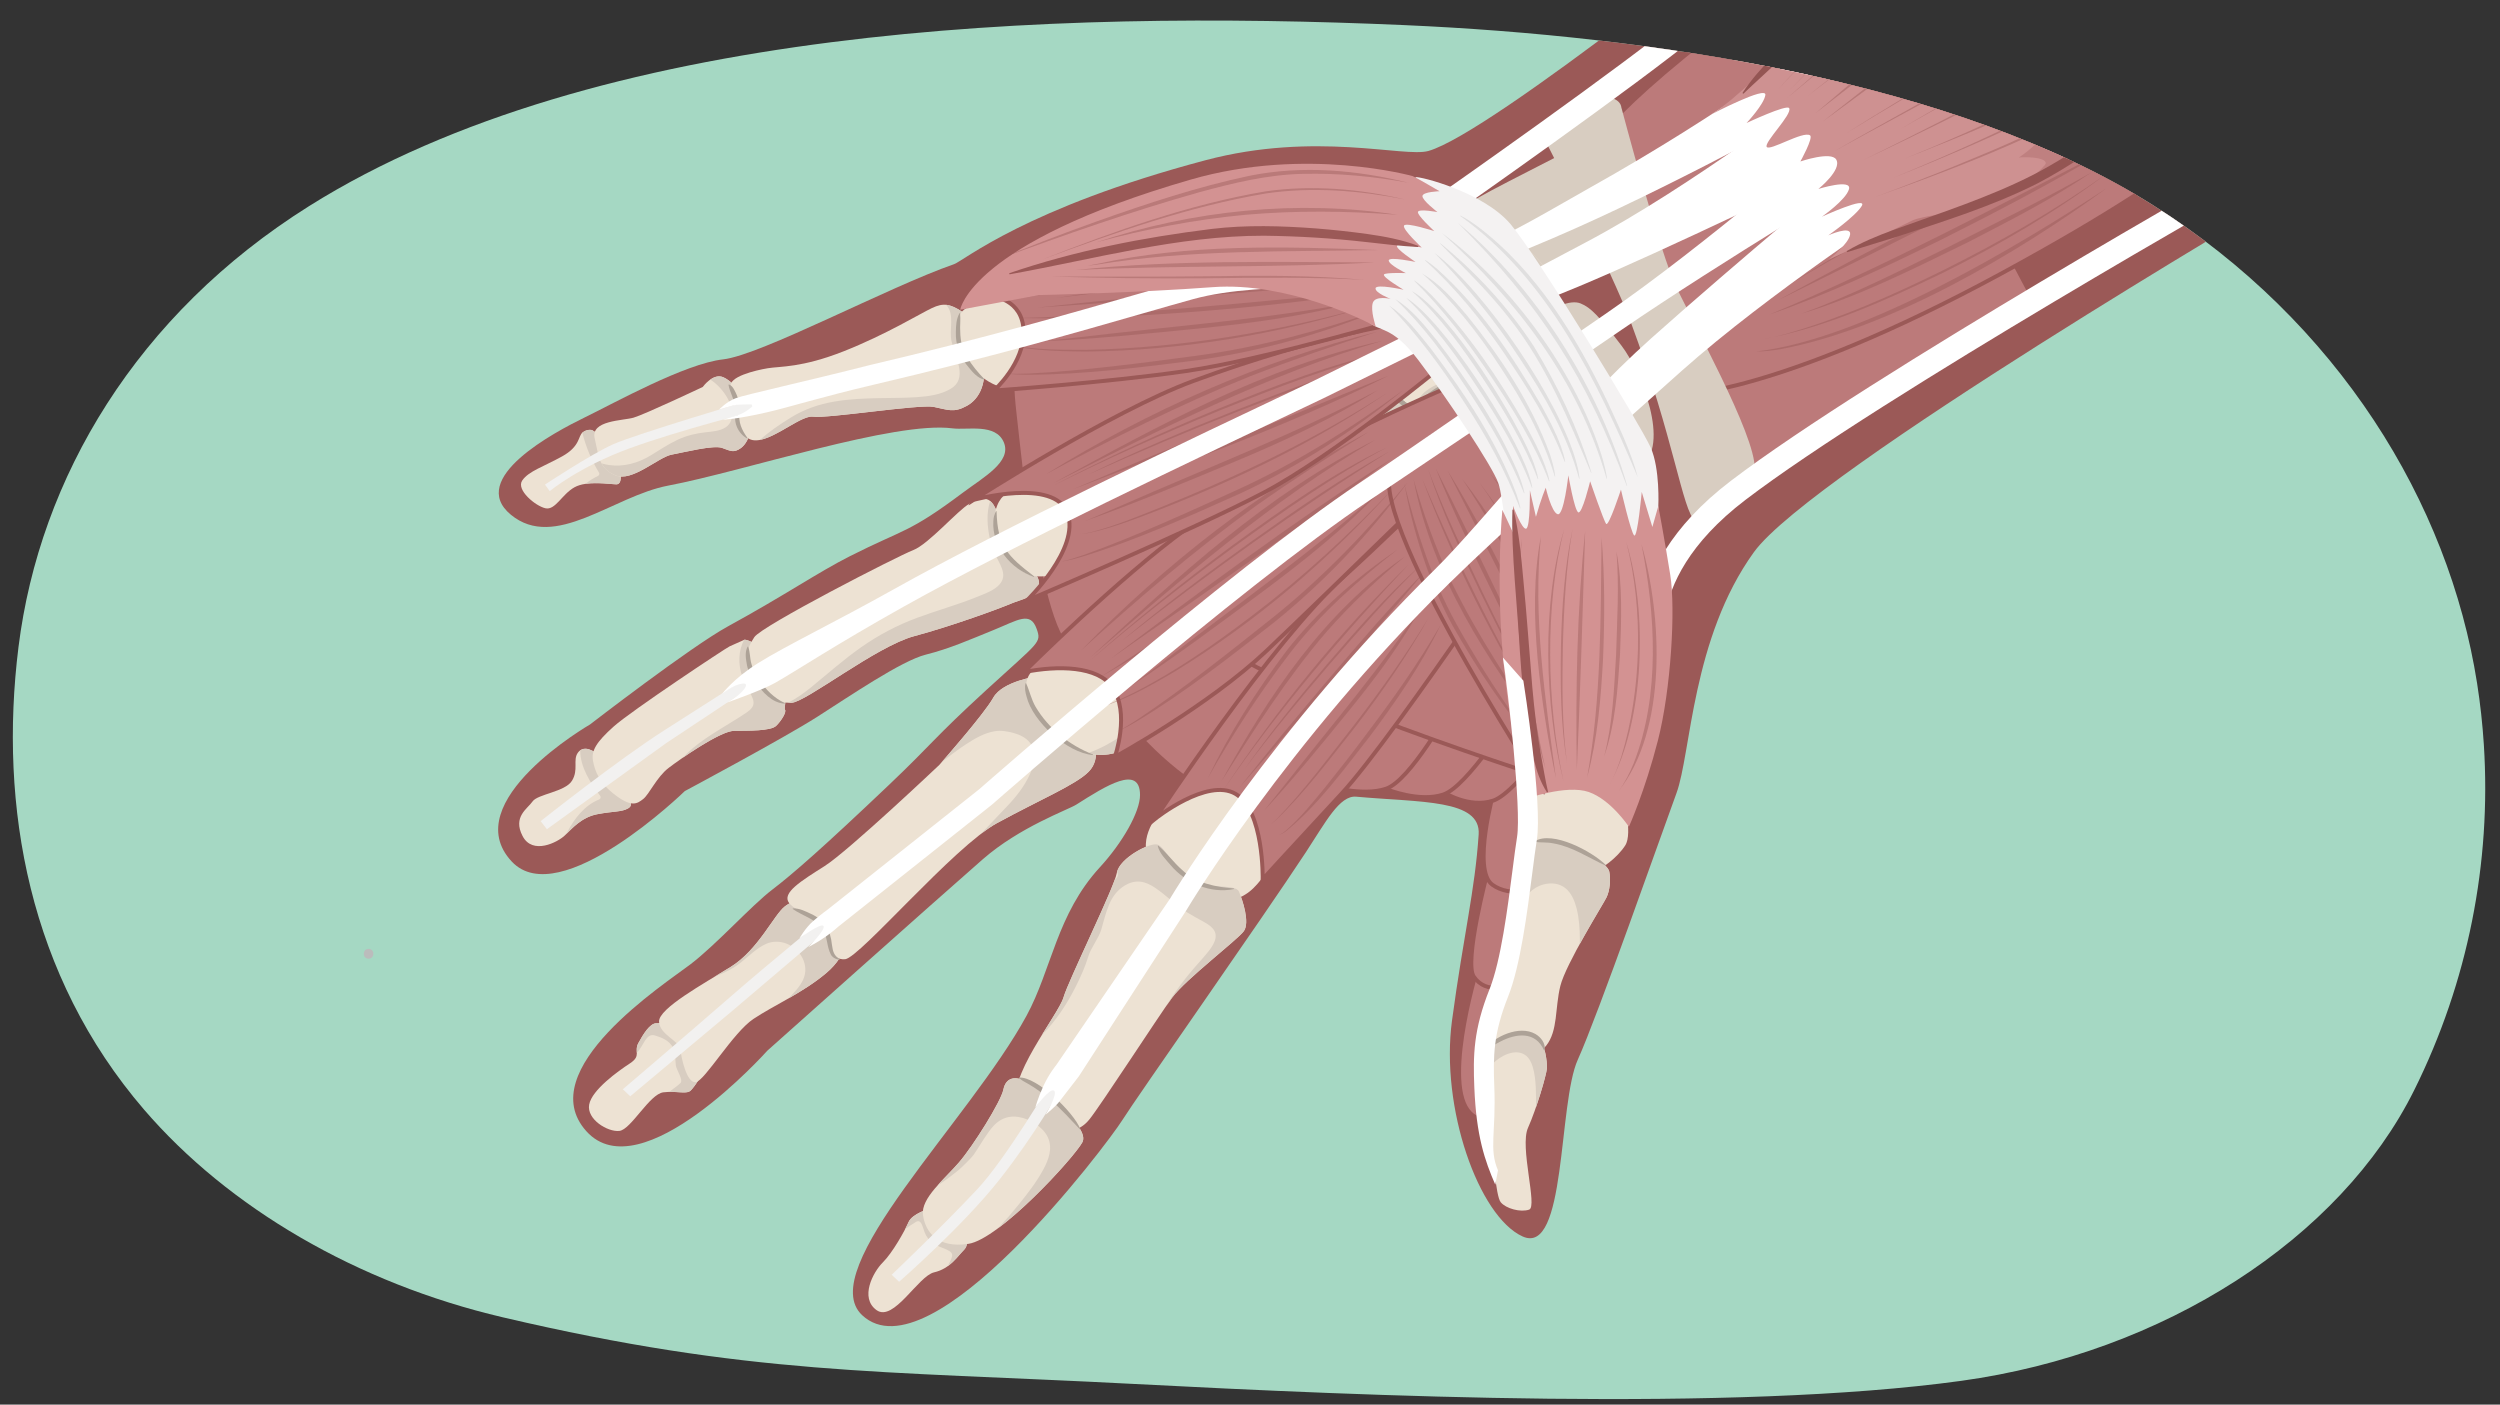 <?xml version="1.0" encoding="UTF-8"?><svg xmlns="http://www.w3.org/2000/svg" width="760" height="427" xmlns:xlink="http://www.w3.org/1999/xlink" viewBox="0 0 760 427"><rect x="0" y="0" width="760" height="427" fill="#333333" stroke="none"/><defs><clipPath id="b"><path d="M755.095,226.454c2.278,35.75-4.79,72.01-21.187,104.977-22.455,45.147-76.076,79.857-137.73,88.351-69.428,9.565-181.115,4.602-251.474,.937-78.137-4.071-116.896-2.673-191.846-20.256-44.314-10.396-83.401-33.299-109.063-63.143C8.83,296.657-.428,245.319,5.622,196.691c6.396-51.404,35.964-101.173,88.349-134.042C181.216,7.906,319.231,2.88,426.824,7.63c75.128,3.317,167.709,16.852,227.802,54.807,56.152,35.466,89.777,90.262,98.408,145.27,.977,6.227,1.662,12.482,2.061,18.747Z" fill="none"/></clipPath></defs><g id="a"><g clip-path="url(#b)"><rect x="-10.588" y="-18.645" width="781.352" height="470.773" fill="#a5d8c3"/><path d="M540.599-30.056s-87.017,70.48-106.373,75.951c-7.324,2.07-34.293-6.07-67.796,2.824-54.56,14.485-73.435,30.56-76.403,31.591-19.946,6.929-58.693,27.657-70.207,28.939-11.514,1.282-33.001,13.226-42.106,17.668-9.105,4.442-35.797,18.547-22.399,29.569,13.398,11.022,31.014-5.669,47.805-8.858,23.34-4.432,68.839-19.704,86.461-17.408,4.494,.586,13.121-1.627,15.585,4.262s-6.129,10.552-12.48,15.308c-16.5,12.358-17.642,10.876-34.236,19.251-9.796,4.943-19.797,11.884-37.147,21.369-11.332,6.195-41.927,29.821-41.927,29.821,0,0-40.761,23.509-23.815,41.665,14.571,15.611,52.617-21.404,52.617-21.404,0,0,30.121-16.105,40.204-22.542,10.083-6.437,25.696-17.089,33.033-18.934,7.337-1.845,13.294-4.515,20.659-7.5s11.127-5.803,13.067-.345c1.528,4.298,.889,3.751-15.288,18.58-16.177,14.829-16.283,16.19-29.557,28.812-19.828,18.854-29.215,27.078-35.535,31.896-6.32,4.818-16.997,16.696-24.897,22.718-7.901,6.022-48.266,32.144-31.631,50.691,16.636,18.547,55.044-24.47,55.044-24.47,0,0,51.063-45.586,65.5-58.193,11.276-9.848,25.905-15.009,28.421-16.606,8.995-5.708,19.34-12.267,19.369-2.933,.016,5.14-5.343,14.521-12.2,21.978-13.148,14.297-14.637,31.039-22.299,45.141-17.346,31.924-64.794,77.264-49.95,91.055,20.806,19.329,74.498-52.049,79.012-59.237,4.514-7.188,42.481-61.164,55.837-81.497,5.999-9.133,10.253-17.371,15.297-16.912,19.691,1.79,37.966,.738,37.248,11.486-1.152,17.267-4.537,30.137-8.106,56.591s8.105,59.557,21.464,65.612c13.359,6.055,10.735-40.404,16.79-53.763,6.055-13.359,25.501-68.817,29.976-80.971,4.475-12.155,4.645-47.115,23.558-73.302,17.501-24.233,160.879-108.374,160.879-108.374L540.599-30.056Z" fill="#9b5957"/><g><path d="M449.715,292.319s-11.079,34.999-3.509,45.203c7.943,10.706,22.216-15.114,22.216-15.114l2.185-43.643-19.469,9.979" fill="#bc7a7a" stroke="#9b5957" stroke-miterlimit="10" stroke-width="1.215"/><path d="M452.138,265.416s-7.164,27.075-4.103,31.503c7.58,10.966,28.323-7.89,28.323-7.89l.271-45.329-25.293,22.531" fill="#bc7a7a" stroke="#9b5957" stroke-miterlimit="10" stroke-width="1.215"/><path d="M454.252,240.125s-6.869,24.296-.574,28.833c10.815,7.794,33.253-7.737,33.253-7.737l-8.187-42.812-25.293,22.531" fill="#bc7a7a" stroke="#9b5957" stroke-miterlimit="10" stroke-width="1.215"/><path d="M438.744,240.785s7.91,5.093,15.252,2.582,23.166-25.733,23.166-25.733l-20.632-2.784-18.954,23.703" fill="#bc7a7a" stroke="#9b5957" stroke-miterlimit="10" stroke-width="1.215"/><path d="M421.565,239.956s9.922,4.074,17.264,1.563c7.341-2.511,21.153-24.714,21.153-24.714l-20.632-2.784-18.954,23.703" fill="#bc7a7a" stroke="#9b5957" stroke-miterlimit="10" stroke-width="1.215"/><path d="M402.327,238.697s11.72,3.582,19.062,1.071,19.356-24.223,19.356-24.223l-20.632-2.784-18.954,23.703" fill="#bc7a7a" stroke="#9b5957" stroke-miterlimit="10" stroke-width="1.215"/><g><g id="c"><path d="M307.804,101.298s-.916,11.245,.575,24.089c1.572,13.539,2.113,21.873,4.764,33.918,2.714,12.334,6.225,35.224,13.397,39.169,.87,.479,11.018,15.156,11.579,15.865,28.178,35.618,47.702,31.538,47.702,31.538l25.947-53.166-30.386-95.474-73.577,4.06Z" fill="#bc7a7a" stroke="#9b5957" stroke-miterlimit="10" stroke-width="1.215"/><path d="M461.554,89.865c-7.945-.996-23.326-12.766-22.786-20.62s34.495-18.285,99.352-57.709c46.527-28.282,115.569-72.676,115.569-72.676l15.774,20.695S591.881,3.967,555.73,27.903c-36.151,23.937-67.744,52.149-74.208,56.731-6.465,4.581-12.022,6.227-19.968,5.231Z" fill="#d8cdc1"/><g id="d"><g><path d="M179.984,130.741s4.249,2.35,6.649,7.199c2.4,4.849,2.825,9.324,.75,9.299s-8.924-1.225-12.748,.9-5.799,7.049-8.824,6.374c-3.025-.675-8.999-5.599-7.049-8.449s6.499-4.2,12.123-7.324c5.624-3.125,4.799-6.199,6.249-7.299s2.85-.7,2.85-.7Z" fill="#ede2d3"/><path d="M186.634,137.94c-2.4-4.849-6.649-7.199-6.649-7.199,0,0-1.4-.4-2.85,.7-.036,.028-.066,.062-.099,.092,1.043,4.295,2.824,8.473,5.068,12.162,.193,.316,.058,.798-.275,.963-1.356,.675-2.678,1.431-3.808,2.431,3.621-.538,7.817,.131,9.363,.149,2.075,.025,1.65-4.449-.75-9.299Z" fill="#d8cdc1"/></g><g><path d="M219.953,114.717c-3.175-1.475-6.324,2.925-6.324,2.925,0,0-17.722,8.374-21.022,9.324-3.3,.95-13.098,.8-11.823,6.274,1.275,5.474,1.2,9.049,6.249,11.248,5.049,2.2,13.123-5.524,17.122-6.274s12.773-2.975,15.348-2.05c2.575,.925,3.525,1.575,5.649,.1s4.574-6.074,1.975-12.873c-2.6-6.799-7.174-8.674-7.174-8.674Z" fill="#ede2d3"/><path d="M225.153,136.264c2.125-1.475,4.574-6.074,1.975-12.873-2.6-6.799-7.174-8.674-7.174-8.674-1.45-.673-2.891-.119-4.032,.679,1.108,.681,2.106,1.565,2.971,2.521,1.739,1.92,3.236,4.339,3.604,6.943,.285,2.016-.175,3.968-1.984,5.1-1.725,1.079-3.945,1.222-5.913,1.438-3.001,.329-5.855,.996-8.601,2.284-2.862,1.343-5.489,3.117-8.183,4.756-3.844,2.339-8.284,3.597-12.783,2.912-.74-.113-1.46-.287-2.17-.488,.791,1.487,2.01,2.684,4.172,3.626,5.049,2.2,13.123-5.524,17.122-6.274,3.999-.75,12.773-2.975,15.348-2.05,2.575,.925,3.525,1.575,5.649,.1Z" fill="#d8cdc1"/></g><g><path d="M292.468,94.744c-3.675-2.375-5.649-2.75-9.149-1.1s-14.048,8.099-26.846,13.149c-12.798,5.049-19.272,4.525-23.047,5.15-3.774,.625-12.098,2.6-11.273,5.674,.825,3.075,2.85,7.249,2.85,7.249,0,0-2.4,5.749,2.675,8.524,5.074,2.775,15.348-7.349,19.522-6.724s32.32-3.825,36.62-2.975c4.299,.85,6.074,1.925,10.124-.325,4.049-2.25,6.249-7.299,4.899-14.498-1.35-7.199-2.7-11.748-6.374-14.123Z" fill="#ede2d3"/><path d="M298.842,108.867c-1.35-7.199-2.7-11.748-6.374-14.123-1.927-1.246-3.388-1.926-4.845-2.068,2.785,2.943,.777,7.558,1.671,11.191,1.289,5.238,4.897,11.193-.216,14.284-3.087,1.866-6.883,2.346-10.414,2.588-3.663,.25-7.353,.219-11.023,.287-4.673,.087-9.368,.257-13.984,1.048-4.777,.818-9.214,2.361-13.34,4.92-3.286,2.038-6.443,4.155-9.273,6.742,5.381-1.023,12.772-7.577,16.156-7.071,4.174,.625,32.32-3.825,36.62-2.975,4.299,.85,6.074,1.925,10.124-.325,4.049-2.25,6.249-7.299,4.899-14.498Z" fill="#d8cdc1"/></g><g><path d="M411.61,78.725c-7.091-4.489-43.262-2.016-68.504,3.579-25.242,5.595-52.435,7.677-51.524,14.834,.911,7.156-.39,11.71,6.441,17.11,6.831,5.4,12.491,4.554,17.435,1.041,4.944-3.513,11.645-8.002,19.907-11.06,8.262-3.058,48.337-5.4,55.038-2.993s10.084,4.359,16.004,2.602c5.92-1.757,10.474-.456,10.864-5.27s1.431-15.353-5.66-19.842Z" fill="#ede2d3"/><path d="M417.27,98.567c.39-4.814,1.431-15.353-5.66-19.842-2.417-1.53-8.218-2.25-15.809-2.314,1.84,.834,3.646,1.742,5.375,2.78,2.371,1.424,4.928,3.173,6.328,5.633,1.215,2.135,.931,4.447-.614,6.327-2.673,3.252-7.977,3.205-11.797,3.17-2.482-.023-4.959-.193-7.438-.323-2.468-.129-4.812-.055-7.272,.212-7.056,.767-14.085,1.885-20.972,3.62-4.684,1.18-9.283,2.673-13.784,4.414,15.005-1.911,39.649-2.851,44.775-1.01,6.701,2.407,10.084,4.359,16.004,2.602,5.92-1.757,10.474-.456,10.864-5.27Z" fill="#d8cdc1"/></g></g><g id="e"><g><path d="M179.587,228.016s3.126,.826,7.435,7.883c4.309,7.056,5.91,8.688,3.933,9.838s-4.361,.828-9.345,1.774c-4.984,.946-7.905,4.599-9.988,6.544s-9.709,5.974-12.761,.099,1.523-8.293,3.038-10.516,9.903-2.913,11.975-6.276,.235-6.241,1.749-8.465,3.963-.882,3.963-.882Z" fill="#ede2d3"/><path d="M182.461,241.938c.277,.365,.13,.917-.299,1.087-4.381,1.741-7.513,5.746-9.648,9.809-.118,.225-.226,.457-.34,.685,2.045-2.016,4.87-5.141,9.437-6.008,4.984-.946,7.368-.625,9.345-1.774s.375-2.782-3.933-9.838c-4.309-7.056-7.435-7.883-7.435-7.883,0,0-1.747-.936-3.203,.11-.01,5.046,3.07,9.855,6.077,13.812Z" fill="#d8cdc1"/></g><g><path d="M226.333,194.469s-3.448,1.558-4.522,2.02-29.964,19.631-35.259,24.38-6.862,7.37-6.271,10.485,1.924,6.734,6.887,10.439c4.963,3.705,6.542,2.501,8.346,1.126s4.145-6.725,7.753-9.476c3.609-2.751,15.68-11.239,19.934-11.272s11.117,.084,12.75-1.517,3.2-4.222,2.684-4.899,1.836-4.608-3.107-12.964-9.196-8.323-9.196-8.323Z" fill="#ede2d3"/><path d="M225.647,205.64c.729,2.072,1.89,3.941,2.843,5.91,.555,1.149,.92,2.386,.14,3.525-.437,.639-1.095,1.129-1.723,1.565-1.244,.864-2.548,1.653-3.832,2.454-2.9,1.808-5.851,3.539-8.667,5.478-2.498,1.72-4.846,3.616-6.863,5.791,5.112-3.531,12.516-8.169,15.659-8.193,4.254-.033,11.117,.083,12.75-1.517s3.2-4.222,2.684-4.899,1.836-4.608-3.107-12.964c-4.943-8.356-9.196-8.323-9.196-8.323l-.151,.068c-1.723,3.346-1.857,7.347-.536,11.103Z" fill="#d8cdc1"/></g><g><path d="M302.094,153.559c-1.665-2.653-3.932-2.352-7.433-.396s-12.382,12.291-17.076,14.086c-4.694,1.795-46.215,23.104-48.287,26.466-2.072,3.362-3.307,5.017,1.002,12.073s6.017,7.894,10.27,7.86c4.254-.033,25.786-17.16,37.333-20.256,11.546-3.096,26.024-8.427,29.247-9.813s7.755-1.989,8.635-5.512-4.706-7.11-8.725-13.317c-4.019-6.208-3.299-8.539-4.965-11.191Z" fill="#ede2d3"/><path d="M315.784,178.068c.88-3.523-4.706-7.11-8.725-13.317-4.019-6.208-3.299-8.539-4.965-11.191-.337-.537-.707-.924-1.099-1.229-1.191,3.638-.876,7.917-.052,11.498,.453,1.97,1.196,3.873,2.083,5.686,.704,1.438,1.563,2.871,1.878,4.459,.876,4.41-4.907,6.276-8.007,7.528-5.891,2.379-12.03,4.065-17.986,6.267-6.138,2.269-11.845,5.272-17.194,9.042-5.272,3.715-10.078,7.982-15.061,12.058-2.238,1.831-4.572,3.476-7.085,4.765,.319,.012,.648,.019,.999,.016,4.254-.033,25.786-17.16,37.333-20.256s26.025-8.427,29.247-9.813c3.222-1.386,7.755-1.989,8.635-5.512Z" fill="#d8cdc1"/></g><g><path d="M414.113,97.625c-3.723-1.281-4.374-.785-6.927,.818-2.554,1.603-7.163,12.668-17.181,16.185-10.018,3.518-64.74,29.44-70.674,31.561-5.934,2.121-13.534,.706-16.211,7.551-2.676,6.845,1.016,11.239,4.936,16.832,3.92,5.593,7.135,4.858,12.863,4.267,5.728-.591,32.027-23.726,48.951-30.792,16.924-7.066,30.644-12.032,37.034-11.754,6.39,.278,12.17-.695,15.488-2.195s6.223-7.146,2.488-16.999c-3.735-9.853-10.767-15.476-10.767-15.476Z" fill="#ede2d3"/><path d="M424.88,113.101c-3.735-9.853-10.767-15.476-10.767-15.476-3.723-1.281-4.374-.785-6.927,.818-.81,.509-1.831,1.974-3.163,3.845,2.579-.073,5.175,.447,7.449,1.648,3.513,1.856,6.125,5.479,7.007,9.343,.707,3.099-.209,6.24-2.406,8.523-2.699,2.804-6.385,4.026-10.082,4.874-5.351,1.227-10.743,2.285-16.056,3.677-5.301,1.388-10.686,3.035-15.482,5.732-5.102,2.869-9.726,6.515-14.145,10.333-3.339,2.885-6.746,5.778-9.847,8.943,6.768-4.619,13.634-8.901,19.408-11.311,16.924-7.066,30.644-12.032,37.034-11.754,6.39,.278,12.17-.695,15.488-2.195,3.319-1.5,6.223-7.146,2.488-16.999Z" fill="#d8cdc1"/></g></g><g id="f"><g><path d="M282.522,367.459s-5.207,1.477-6.327,4.077c-1.12,2.6-4.85,9.285-7.83,12.253s-7.084,10.768-1.886,14.495,12.659-10.385,17.494-11.492,7.072-4.82,8.935-6.675c1.862-1.855,1.495-4.458-2.212-9.67-3.708-5.212-8.173-2.989-8.173-2.989Z" fill="#ede2d3"/><path d="M275.173,373.642c.621-.453,2.654-1.855,3.324-2.218,1.596-.865,1.953,1.548,2.617,3.264,1.107,2.864,3.459,3.939,5.476,4.7,3.813,1.438,3.299,2.058,1.51,5.535,2.187-1.558,3.581-3.583,4.807-4.804,1.862-1.855,1.495-4.458-2.212-9.67-3.708-5.211-8.173-2.989-8.173-2.989,0,0-5.207,1.477-6.327,4.077-.235,.545-.589,1.275-1.021,2.106Z" fill="#d8cdc1"/></g><g><path d="M448.797,145.501c-6.055-.011-12.983,4.301-19.921,13.803-6.938,9.502-14.32,25.491-26.451,36.713-9.08,8.4-48.096,47.052-50.266,50.941-2.17,3.888-8.239,11.662,1.693,19.898,9.932,8.236,20.742,9.554,27.242,3.079,6.5-6.475,6.511-12.53,6.511-12.53,0,0,25.163-41.473,38.161-53.558,17.074-15.876,32.055-26.755,34.655-29.345,2.6-2.59,7.804-10.365,2.629-18.16s-8.197-10.828-14.252-10.839Z" fill="#ede2d3"/><path d="M402.425,196.016c-6.323,5.849-27.152,26.359-39.957,39.594,9.59-4.96,13.184-6.274,20.111-12.372,7.939-6.989,14.787-13.862,21.824-21.743,3.113-3.486,14.954-18.353,17.211-21.751,2.633-3.965,11.569-18.16,14.902-20.474,8.468-5.878,11.86-3.562,15.407,1.312,3.546,4.874-1.54,14.914-3.31,16.977-3.826,4.457-8.159,8.465-12.545,12.359-1.458,1.294-11.106,10.709-14.054,14.418-3.449,4.339-6.392,9.088-8.587,14.18,4.507-6.087,8.859-11.436,12.338-14.671,17.074-15.876,32.055-26.755,34.655-29.345s7.804-10.365,2.629-18.16c-5.175-7.795-8.197-10.828-14.252-10.839-6.055-.011-12.983,4.301-19.921,13.803-6.938,9.502-14.32,25.491-26.451,36.713Z" fill="#d8cdc1"/></g><g><path d="M351.906,256.751c2.25,.755,4.864,7.138,9.736,10.524,4.871,3.386,13.881,1.152,15.001,3.78,1.121,2.629,3.359,9.387,1.478,12.01s-17.662,14.6-21.8,20.22c-4.138,5.62-21.824,32.978-25.209,37.099-3.385,4.121-6.759,2.989-6.759,2.989,0,0-10.129-1.145-14.618-7.907-4.49-6.762,12.057-26.993,13.568-32.243,1.511-5.25,15.446-33.365,16.205-37.866,.759-4.501,10.148-9.361,12.398-8.607Z" fill="#ede2d3"/><path d="M327.343,299.284c1.339-2.722,2.588-5.505,3.462-8.413,.863-2.87,3.147-5.474,4-8.347,1.517-5.11,2.355-10.372,7.039-13.275,1.44-.892,3.106-1.413,4.808-1.221,1.631,.184,3.123,.935,4.471,1.839,3.456,2.319,6.353,5.365,9.891,7.579,1.515,.948,3.101,1.77,4.658,2.646,1.087,.612,2.26,1.269,3.071,2.239,2.05,2.454-.161,5.438-1.801,7.424-1.831,2.219-3.814,4.307-5.629,6.543-1.788,2.202-3.492,4.473-5.071,6.829-.589,.879-1.146,1.779-1.697,2.682,.724-1.051,1.333-1.919,1.778-2.523,4.138-5.62,19.919-17.597,21.8-20.22,1.881-2.623-.358-9.381-1.478-12.01-1.121-2.629-10.13-.394-15.001-3.78-4.871-3.386-7.486-9.769-9.736-10.524-2.2-.738-11.207,3.894-12.314,8.308,.264,.384,.359,.853,.127,1.368-.19,.422-.509,.773-.863,1.087-2.902,8.007-14.201,31.011-15.553,35.71-.595,2.067-3.521,6.459-6.576,11.434,4.417-4.437,7.86-9.773,10.616-15.374Z" fill="#d8cdc1"/></g><g><path d="M312.324,329.029c-3.635-2.191-6.548-1.468-7.283,2.17-.735,3.638-9.131,17.089-13.508,22.176-4.377,5.087-11.667,10.897-10.949,15.993,.718,5.097,4.348,10.199,13.814,8.761,9.466-1.438,32.077-26.145,34.634-30.871,2.557-4.727-13.072-16.039-16.708-18.229Z" fill="#ede2d3"/><path d="M285.013,360.366c2.243-1.383,4.353-3.022,6.34-4.62,.843-.678,4.006-3.77,4.637-4.685,1.436-2.081,2.679-4.288,4.146-6.349,1.21-1.7,3.879-6.038,9.483-5.154,3.457,.545,7.467,3.003,8.94,6.214,1.495,3.259,.256,6.691-1.342,9.671-2.05,3.825-4.753,7.3-7.47,10.669-2.017,2.502-4.121,4.919-6.307,7.252,10.473-7.776,23.673-22.562,25.591-26.107,2.557-4.727-13.072-16.039-16.708-18.229-3.635-2.191-6.548-1.468-7.283,2.17-.735,3.638-9.131,17.089-13.508,22.176-1.92,2.232-4.401,4.603-6.52,6.992Z" fill="#d8cdc1"/></g></g><g id="g"><g><path d="M199.549,311.071c-1.959-.029-4.02,3.35-5.468,5.993s1.009,3.848-2.584,6.202-11.567,8.047-12.389,12.522c-.822,4.475,5.636,8.403,9.183,8.008s9.155-11.212,13.375-11.734c4.219-.523,7.106,.74,8.381-.616s3.453-4.556,2.653-5.101,.509-5.39-5.103-10.733c-5.612-5.343-6.088-4.513-8.048-4.541Z" fill="#ede2d3"/><path d="M199.137,314.786c2.403,.733,4.179,1.552,5.465,3.63,.655,1.058,.723,4.192,.853,5.446,.145,1.402,2.389,4.448,1.387,5.402-1.047,.997-2.292,1.779-3.431,2.677,3.27-.082,5.545,.665,6.635-.495,1.275-1.357,3.453-4.556,2.653-5.101-.8-.545,.509-5.39-5.103-10.733-5.612-5.343-6.088-4.513-8.048-4.541-1.959-.029-4.02,3.35-5.468,5.993-.657,1.198-.512,2.1-.491,2.948,2.059-1.863,2.696-6.096,5.547-5.227Z" fill="#d8cdc1"/></g><g><path d="M246.608,272.952s-4.655,.036-7.986,2.576c-3.332,2.54-8.09,13.19-16.428,18.375-8.338,5.185-21.966,12.646-21.842,16.649s6.19,5.817,6.49,8.515,1.942,10.226,4.639,9.925c2.698-.3,11.334-15.077,17.539-19.222,6.205-4.145,15.02-7.937,22.142-13.951,7.122-6.014,5.869-11.497,5.869-11.497l-10.423-11.37Z" fill="#ede2d3"/><path d="M222.193,293.903c-1.454,.904-3.074,1.881-4.749,2.893,2.785-1.034,5.403-2.325,7.775-4.204,2.476-1.962,4.803-4.375,7.728-5.678,1.986-.885,4.308-.799,6.305,.006,4.153,1.675,6.869,6.521,4.941,10.804-.94,2.089-2.561,3.786-4.132,5.414-.12,.125-.236,.254-.355,.38,3.883-2.224,7.883-4.682,11.457-7.7,7.122-6.014,5.869-11.497,5.869-11.497l-10.423-11.37s-4.655,.036-7.986,2.576c-3.332,2.54-8.09,13.19-16.428,18.375Z" fill="#d8cdc1"/></g><g><path d="M315.455,205.608s-10.638,1.371-13.506,6.504c-2.868,5.133-16.417,20.44-16.417,20.44,0,0-27.617,26.142-34.816,30.712-7.2,4.57-13.176,8.199-10.82,11.257s10.406,4.654,11.067,8.043c.661,3.389,1.512,9.555,5.984,9.035,4.472-.52,33.073-34.242,46.108-41.358,13.035-7.116,24.095-11.735,27.905-15.645,3.811-3.909,2.348-9.604-.858-18.829-3.206-9.225-14.646-10.159-14.646-10.159Z" fill="#ede2d3"/><path d="M293.604,226.297c2.67-1.744,5.624-3.487,8.819-4.011,1.899-.312,3.878,.046,5.713,.546,1.87,.51,3.744,1.397,4.965,2.955,2.165,2.76,1.354,6.523,.042,9.466-1.673,3.752-4.261,7.014-7.087,9.957-2.606,2.714-5.184,5.454-7.74,8.214,1.725-1.318,3.326-2.414,4.737-3.184,13.035-7.116,24.095-11.735,27.905-15.645,3.811-3.909,2.348-9.604-.858-18.829-3.206-9.225-14.646-10.159-14.646-10.159,0,0-10.638,1.371-13.506,6.504-2.505,4.482-13.153,16.722-15.812,19.752,2.403-1.97,4.868-3.869,7.467-5.567Z" fill="#d8cdc1"/></g><g><path d="M430.487,122.092c-8.802-.086-14.621,6.291-19.679,11.117-5.058,4.826-3.156,11.143-11.314,14.449-8.158,3.306-78.539,47.246-80.673,50.814l-2.134,3.568s-11.551,3.95,1.378,18.365,23.689,8.154,27.988,4.878,49.354-47.327,61.196-53.442c11.842-6.115,23.393-10.065,27.077-12.873,3.684-2.808,14.737-11.233,17.485-15.269,2.748-4.036-12.521-21.521-21.324-21.607Z" fill="#ede2d3"/><path d="M407.249,171.841c11.842-6.115,23.393-10.065,27.077-12.873s14.737-11.233,17.485-15.269c2.748-4.036-12.521-21.521-21.324-21.607-4.139-.04-7.613,1.356-10.663,3.34,2.951,.714,5.793,1.999,8.293,3.679,3.414,2.294,6.335,5.352,8.395,8.914,1.619,2.798,3.117,6.17,2.507,9.484-1.086,5.896-8.125,8.216-13.039,9.898-3.537,1.211-7.129,2.27-10.579,3.718-5.438,2.281-10.644,5.083-15.595,8.281-9.781,6.318-18.531,14.087-26.762,22.288-4.183,4.168-8.24,8.46-12.271,12.775-3.772,4.037-7.444,8.197-11.362,12.094-5.333,5.303-11.575,9.861-18.706,12.399,7.053,1.819,12.561-1.554,15.349-3.679,4.298-3.276,49.354-47.327,61.196-53.442Z" fill="#d8cdc1"/></g></g><g><g><path d="M437.629,72.559s-5.221-6.213-7.459-5.964-7.003,2.911-7.719,5.156c-.716,2.245-.993,6.339,.791,7.406s10.784-2.092,12.063-2.642c2.924-1.258,2.324-3.956,2.324-3.956Z" fill="#ede2d3"/><path d="M437.629,72.559s-.401-.475-1.017-1.147c-.68,.95-1.507,.877-2.605,1.233-1.204,.39-2.874,.347-4.131,.46-1.822,.163-3.477,1.27-5.302,1.397-.87,.061-1.757,.101-2.643,.099-.133,1.905,.156,3.865,1.311,4.555,1.784,1.067,10.784-2.092,12.063-2.642,2.924-1.258,2.324-3.956,2.324-3.956Z" fill="#d8cdc1"/></g><g><path d="M448.945,78.171s-1.624-5.315-5.024-5.636-14.278,.69-19.351,3.587c-5.073,2.896-7.251,5.77-7.616,8.475-.365,2.705,4.593,9.847,8.206,12.675s18.453,.011,21.801-1.328,1.985-17.773,1.985-17.773Z" fill="#ede2d3"/><path d="M448.945,78.171s-.697-2.259-2.122-3.921c-.141,1.753-.846,3.423-2.352,4.817-2.826,2.616-7.024,3.567-10.723,4.067-4.929,.667-9.99,.509-14.915-.109-.453-.057-.906-.139-1.359-.204-.259,.598-.441,1.192-.52,1.776-.365,2.705,4.593,9.847,8.206,12.675,3.612,2.829,18.453,.011,21.801-1.328,3.348-1.339,1.985-17.774,1.985-17.774Z" fill="#d8cdc1"/></g><g><path d="M448.679,98.518s-6.779-7.938-9.843-9.729-8.526-4.18-14.586-4.171-11.038,5.259-11.593,8.352,7.783,17.852,10.182,23.547c2.399,5.695,7.203,7.858,9.989,8.647s21.945-12.602,22.763-16.623-6.911-10.022-6.911-10.022Z" fill="#ede2d3"/><path d="M426.389,89.881c5.055,1.433,9.19,4.407,12.807,8.135,2.892,2.98,5.586,6.221,7.674,9.823,1.275,2.2,2.371,4.613,2.888,7.126,3.154-2.608,5.554-5.058,5.832-6.425,.818-4.021-6.911-10.022-6.911-10.022,0,0-6.779-7.938-9.843-9.729-3.064-1.791-8.526-4.18-14.586-4.171-3.896,.006-7.337,2.178-9.451,4.55,3.851-.559,7.79-.364,11.59,.714Z" fill="#d8cdc1"/></g><g><path d="M466.833,99.727c-4.752-.503-11.741,4.338-11.741,4.338,0,0-6.871,4.995-8.362,6.86s-6.411,4.644-8.143,5.236-7.581,3.109-7.514,6.699c.067,3.59,7.694,11.367,13.946,16.067s18.687,.318,21.304-.706,9.005-8.563,10.071-15.443-4.339-16.836-5.787-19.373-3.773-3.677-3.773-3.677Z" fill="#ede2d3"/><path d="M433.635,121.84c2.875-1.937,4.166-1.375,7.204-3.043,2.736-1.502,6.659-3.049,9.532-4.273,2.309-.983,3.678-2.783,6.164-3.2,6.684-1.122,7.543,2.62,9.076,8.19,.912,3.317,5.88,5.955,1.785,10.6-4.522,5.128-4.316,7.799-4.37,11.001,2.962-2.075,12.415-12.186,13.368-18.339,1.066-6.88-4.339-16.836-5.787-19.373-1.448-2.537-3.773-3.677-3.773-3.677-4.752-.503-11.741,4.338-11.741,4.338,0,0-6.871,4.995-8.362,6.859-1.491,1.865-6.411,4.644-8.143,5.236-1.617,.553-6.816,2.783-7.448,5.996,.29-.198,2.207-.123,2.496-.317Z" fill="#d8cdc1"/></g><g><path d="M475.904,94.754c-3.137-1.249-4.255-1.125-6.397,1.478-2.142,2.603-4.442,14.55-3.403,19.097,1.039,4.547,5.653,7.098,6.487,10.102s-10.306,10.04-8.193,13.768c2.114,3.728,14.42,12.55,21.321,11.415,6.901-1.135,7.572-9.17,8.5-14.002,.927-4.833,1.926-20.398-4.978-29.455-6.904-9.057-10.201-11.154-13.338-12.404Z" fill="#ede2d3"/><path d="M473.548,102.978c3.924,1.906,7.112,5.266,9.631,8.763,3.45,4.789,6.279,10.07,8.596,15.491,1.008,2.358,6.239,12.083,7.062,14.568,9.041-6.471,.214-28.7-5.889-36.706-6.904-9.057-9.357-11.616-12.493-12.866-3.137-1.25-8.805,1.4-10.947,4.003-.766,.931-1.549,3.064-2.196,5.619,2.134-.307,4.316,.194,6.236,1.127Z" fill="#d8cdc1"/></g><g><path d="M482.353,142.824c1.8,.797,8.377,9.219,9.658,13.43s-1.13,14.322-2.938,15.88c-1.809,1.559-21.472,7.999-23.049,6.886s-7.915-18.578-7.813-20.396,4.209-13.33,8.42-14.61c4.211-1.281,13.923-1.987,15.722-1.189Z" fill="#ede2d3"/><path d="M462.719,168.592c1.777-.996,9.442-4.308,11.183-8.509,2.248-5.426-1-10.34-1-10.34,0,0,10.862,8.839,12.056,12.908,1.027,3.499,1.393,7.219,1.227,10.882,1.472-.592,2.531-1.092,2.888-1.399,1.808-1.559,4.219-11.669,2.938-15.88-1.281-4.211-7.858-12.633-9.658-13.43-1.8-.797-11.511-.091-15.722,1.189-3.942,1.199-8.352,14.147-8.352,14.147,0,0,1.777,11.926,4.441,10.432Z" fill="#d8cdc1"/></g><g><path d="M451.466,69.697c-4.862,.308-8.309,18.711-7.108,24.106,1.2,5.395,10.07,14.167,13.47,14.487s14.385-11.693,15.408-14.172,.466-9.578-7.351-16.967c-7.817-7.39-9.557-7.762-14.419-7.454Z" fill="#ede2d3"/><path d="M460.072,74.085c3.375,2.822,6.106,6.548,7.845,10.586,.951,2.209,1.755,4.569,1.832,6.993,.081,2.58-.635,5.041-1.74,7.352-.585,1.223-1.237,2.423-1.946,3.586,3.438-3.362,6.643-7.2,7.173-8.484,1.023-2.479,.466-9.578-7.351-16.967-7.817-7.39-9.557-7.762-14.419-7.454-.366,.023-.723,.16-1.072,.376,3.531,.06,6.904,1.692,9.679,4.013Z" fill="#d8cdc1"/></g><g><path d="M461.489,137.292s5.966,2.733,9.308,5.525c3.342,2.792,2.941,10.863,2.686,12.757s-4.897,5.674-7.054,6.347-11.398-1.262-13.775-4.062-3.452-7.076-4.447-10.929c-.995-3.853,4.919-7.875,7.96-8.98,3.041-1.105,5.322-.659,5.322-.659Z" fill="#ede2d3"/><path d="M455.12,140.308c6.618-1.427,13.08,3.591,15.788,9.34,1.234,2.62,1.634,5.604,.951,8.429,.887-.923,1.533-1.831,1.624-2.503,.255-1.894,.656-9.965-2.686-12.757-3.342-2.792-9.308-5.525-9.308-5.525,0,0-2.281-.445-5.322,.659-2.088,.758-5.53,2.892-7.16,5.403,1.794-1.441,3.83-2.554,6.113-3.046Z" fill="#d8cdc1"/></g></g><g id="h"><g><path d="M490.185,170.558s-5.677-4.006-12.671-2.8c-6.994,1.207-12.076,11.086-11.342,13.73s9.715,23.392,9.179,35.534c-.536,12.142-4.75,20.36-6.132,21.983s-6.641,4.054-6.696,6.141c-.055,2.087-.639,5.927,3.851,10.277s15.649,9.626,17.959,9.366,7.337-4.036,9.738-7.774-.735-14.693-.596-17.902,4.08-39.495,3.698-51.34c-.382-11.845-6.987-17.215-6.987-17.215Z" fill="#ede2d3"/><path d="M471.346,193.84c-.551-2.351-.835-4.82,.191-7.094,.861-1.91,2.477-3.34,4.46-4.006,4.744-1.594,10.234,.641,13.597,4.066,3.657,3.723,5.372,9.023,6.228,14.057,.395,2.324,.599,4.683,.688,7.047,.477-8.524,.79-16.168,.662-20.138-.382-11.845-6.987-17.215-6.987-17.215,0,0-5.677-4.006-12.671-2.8-6.994,1.207-12.075,11.086-11.342,13.73,.462,1.665,4.195,10.514,6.762,19.871-.473-2.518-1.004-5.024-1.588-7.518Z" fill="#d8cdc1"/></g><path d="M495.029,230.969c.207-2.953,.424-6.128,.64-9.388-.178,1.335-.347,2.672-.45,4.018-.137,1.787-.191,3.579-.19,5.371Z" fill="#ede2d3"/><g><path d="M465.517,256.22s4.451-2.547,10.552,.113,12.686,6.241,13.154,8.668,.185,5.736-.876,7.875-12.352,20.158-14.005,26.862c-1.654,6.705-.69,13.61-4.298,18.144-3.608,4.533-9.142,2.101-9.142,2.101,0,0-9.458,1.579-10.601-2.437-1.143-4.016,.348-9.338,1.327-10.786s6.089-7.744,6.703-12.038c.615-4.294,6.49-26.671,3.965-30.851-2.525-4.179,3.221-7.652,3.221-7.652Z" fill="#ede2d3"/><path d="M469.299,268.855c2.298-.586,4.776-.352,6.647,1.203,1.824,1.516,2.779,3.872,3.345,6.113,.772,3.058,.974,6.244,.985,9.387,.002,.476-.034,.952-.04,1.428,3.574-6.506,7.506-12.891,8.111-14.111,1.061-2.139,1.344-5.447,.876-7.874-.468-2.427-7.053-6.007-13.154-8.668-6.101-2.661-10.552-.113-10.552-.113,0,0-5.746,3.472-3.221,7.652,1.033,1.71,.659,6.469-.185,11.788,1.385-3.192,3.688-5.912,7.187-6.804Z" fill="#d8cdc1"/></g><g><path d="M453.137,317.051c-3.019,2.319-4.654,9.524-3.723,12.326s3.849,5.941,3.849,5.941c0,0-.918,8.283-.107,11.683s1.468,16.544,3.071,18.485c1.602,1.941,6.03,3.142,8.64,2.235,2.61-.907-2.95-19.084-.359-24.851,2.591-5.767,5.594-16.059,5.739-18.022,.146-1.963-.543-7.518-2.768-9.77-2.224-2.253-11.324-.346-14.342,1.973Z" fill="#ede2d3"/><path d="M467.479,315.077c-2.224-2.253-11.324-.346-14.342,1.973-3.019,2.319-4.654,9.524-3.723,12.326,.044,.132,.096,.265,.148,.399,1.078-2.44,2.544-4.711,4.329-6.511,2.246-2.265,6.639-4.622,9.721-2.566,1.224,.817,1.911,2.232,2.326,3.6,.616,2.028,.826,4.138,.932,6.246,.102,2.022,.101,4.042,.061,6.06,1.75-5.069,3.215-10.401,3.316-11.757,.146-1.963-.543-7.518-2.768-9.77Z" fill="#d8cdc1"/></g></g><g><path d="M471.016,142.978c3.24,2.997,4.033,7.876,3.668,12.103-.591,4.193-2.7,8.815-6.741,10.642l-.098-.149c4.286-4.637,6.613-10.355,5.04-16.665-.45-1.992-1.328-3.8-2.011-5.822l.142-.108h0Z" fill="#ada297"/><path d="M415.671,86.942c-4.007,2.109-2.672,6.05-1.314,9.474,1.281,3.51,2.711,6.984,4.199,10.424,1.497,3.436,3.048,6.858,4.768,10.164,1.443,3.02,3.808,6.442,7.487,6.427l-.527,.319c3.056-4.484,7.936-6.965,12.718-9.061,4.733-2.099,9.696-3.788,14.845-4.462l.033,.175c-4.905,1.508-9.694,3.323-14.367,5.42-4.534,2.039-9.238,4.468-12.044,8.694l-.218,.312-.309,.007c-4.447,.079-7.223-3.569-8.888-7.173-1.719-3.383-3.24-6.831-4.713-10.303-1.46-3.477-2.871-6.971-4.119-10.543-.579-1.845-1.34-3.677-1.173-5.68,.143-2.02,1.633-3.835,3.563-4.364l.058,.169h0Z" fill="#ada297"/><path d="M431.917,125.911c3.961,5.63,9.249,10.372,15.281,13.682,.846,.441,1.782,.876,2.596,1.109l-.603,.153c3.201-2.643,7.034-4.927,11.382-4.501,4.127,.864,7.674,3.125,10.712,5.992l-.559-.202c3.762-.268,7.582-.772,11.332-.08,.741,.221,1.405,.685,1.989,1.169,3.369,3.071,5.528,7.003,7.435,11.04l-.157,.085c-2.632-3.681-5.089-7.858-8.666-10.639-.622-.43-1.224-.56-2.046-.627-3.222-.227-6.523,.089-9.743,.399l-.315,.033-.244-.235c-4.037-3.644-9.893-7.314-15.36-4.504-1.862,.82-3.624,1.991-5.155,3.313l-.311-.092c-5.686-2.168-10.709-6.211-14.559-10.861-1.239-1.599-2.372-3.288-3.166-5.153l.159-.081h0Z" fill="#ada297"/><path d="M449.699,141.419c-2.082,3.585-1.388,7.754,.423,11.264,1.148,2.368,2.529,4.72,4.564,6.391,3.199,2.395,7.16,3.681,10.987,4.764v.178c-2.848,.437-5.641-.674-8.138-1.736-4.106-1.448-7.025-5.09-8.696-8.989-1.741-3.611-2.952-9.179,.741-12.003l.12,.132h0Z" fill="#ada297"/><path d="M291.868,95.238c.192,1.956-.062,3.781,.025,5.642-.057,5.775,3.542,10.376,7.33,14.361l-.079,.16c-2-.547-3.36-2.126-4.577-3.611-2.623-2.992-4.153-6.907-3.988-10.887,.034-1.945,.126-3.939,1.116-5.707l.174,.042h0Z" fill="#ada297"/><path d="M221.6,116.867c.839,.334,1.276,1.012,1.635,1.687,1.092,1.994,1.917,4.5,1.592,6.738-.446,3.032,.655,5.428,2.416,7.86l-.12,.132c-1.346-.732-2.447-1.951-3.077-3.431-.991-2.134-.398-4.557-.643-6.669-.396-2.26-1.607-4.138-1.943-6.204l.139-.112h0Z" fill="#ada297"/><path d="M227.446,196.597c.654,1.788,.465,3.545,1.019,5.307,.427,1.756,1.316,3.196,2.331,4.685,1.98,3.061,4.453,5.576,7.8,7.151l-.043,.173c-3.93-.215-6.781-3.568-8.902-6.537-1.091-1.524-2.201-3.249-2.565-5.132-.324-1.882-.75-3.871,.182-5.665l.178,.018h0Z" fill="#ada297"/><path d="M241.028,276.151c2.036-.069,3.771,.859,5.525,1.672,4.108,1.884,5.938,4.983,6.359,9.413,.263,1.863,.584,3.457,2.454,4.313l-.043,.173c-.975,.022-2.069-.48-2.678-1.413-1.403-2.524-1.014-5.664-2.667-7.957-2.07-3.008-6.046-3.927-9.002-6.03l.052-.171h0Z" fill="#ada297"/><path d="M302.963,155.428c.25,10.605,3.339,13.607,11.43,19.795l-.079,.16c-6.958-2.373-12.804-9.309-12.336-16.901,.043-1.062,.238-2.137,.811-3.095l.174,.04h0Z" fill="#ada297"/><path d="M311.932,207.713c1.106,2.405,1.558,4.881,2.882,7.147,3.922,6.626,10.319,11.74,17.482,14.508l-.027,.176c-7.871-.68-18.337-10.159-20.198-17.793-.378-1.288-.643-2.644-.318-4.024l.178-.014h0Z" fill="#ada297"/><path d="M352.098,257.055c2.698,2.255,4.631,5.12,7.284,7.419,4.195,4.027,10.082,5.165,15.723,5.623l.019,.178c-7.123,1.478-14.612-1.782-19.233-7.243-1.523-1.814-3.343-3.485-3.944-5.882l.152-.094h0Z" fill="#ada297"/><path d="M309.81,327.557c5.497-.233,16.645,10.662,18.604,15.654l-.154,.091c-2.476-2.626-5.847-6.366-8.596-8.635-2.298-1.999-4.676-3.819-7.319-5.295-.885-.473-1.746-.94-2.58-1.642l.045-.173h0Z" fill="#ada297"/><path d="M466.516,255.772c5.472-3.445,17.625,3.153,21.709,7.246l-.104,.145c-5.232-2.419-10.121-5.786-15.872-6.769-1.911-.412-3.706-.201-5.674-.454l-.058-.169h0Z" fill="#ada297"/><path d="M451.144,319.091c3.156-4.04,10.703-7.526,15.589-4.776,1.72,.985,3.216,2.914,2.828,4.979l-.178,.017c-2.563-5.864-8.436-5.196-13.274-2.671-1.613,.821-3.102,1.83-4.849,2.585l-.117-.135h0Z" fill="#ada297"/></g><path d="M410.361,145.762c-13.036,8.3-51.993,33.124-41.969,47.56,10.024,14.436,108.689,45.525,108.689,45.525,0,0-6.25-19.891-32.998-62.654-20.98-33.541-20.686-38.731-33.722-30.431Z" fill="#bc7a7a" stroke="#9b5957" stroke-miterlimit="10" stroke-width="1.215"/><path d="M351.178,248.912s35.263-53.722,57.637-73.894c19.576-17.649,52.033-50.651,52.033-50.651l13.89,23.138s-50.349,75.873-67.005,93.872c-17.355,18.754-23.873,25.907-23.873,25.907,0,0,.413-20.86-8.239-25.937-8.653-5.077-24.442,7.565-24.442,7.565Z" fill="#bc7a7a" stroke="#9b5957" stroke-miterlimit="10" stroke-width="1.215"/><path d="M311.266,204.33s28.39-28.344,49.726-43.819c33.785-24.503,86.271-45.774,86.271-45.774l7.077,15.84s-51.433,50.354-69.242,67.214c-17.809,16.86-46.186,32.307-46.186,32.307,0,0,4.769-13.388-.826-21.308-4.44-6.285-16.273-6.569-26.82-4.46Z" fill="#bc7a7a" stroke="#9b5957" stroke-miterlimit="10" stroke-width="1.215"/><path d="M295.956,151.964s42.004-27.02,66.742-36.116c39.171-14.403,65.977-18.109,65.977-18.109l10.439,12.949s-33.51,27.842-55.229,39.229c-21.719,11.387-71.772,32.69-71.772,32.69,0,0,16.369-15.774,12.405-26.622-3.964-10.848-28.561-4.022-28.561-4.022Z" fill="#bc7a7a" stroke="#9b5957" stroke-miterlimit="10" stroke-width="1.215"/><path d="M301.58,90.103s30.299-11.643,56.654-11.983c41.731-.539,69.951,3.254,69.951,3.254l1.476,14.6s-44.998,13.343-69.269,16.848-58.239,5.917-58.239,5.917c0,0,9.331-8.338,9.026-18.149s-9.599-10.487-9.599-10.487Z" fill="#bc7a7a" stroke="#9b5957" stroke-miterlimit="10" stroke-width="1.215"/><path d="M452.433,128.156c-15.315-2.066-23.962,11.532-27.363,12.761-16.529,5.974,44.232,99.418,44.232,99.418,0,0,11.696-28.901,5.629-67.995-6.067-39.094-7.184-42.117-22.499-44.184Z" fill="#bc7a7a" stroke="#9b5957" stroke-miterlimit="10" stroke-width="1.215"/></g><path d="M619.256,93.091s-40.689,24.254-50.584,29.298c-9.895,5.044-37.868,29.845-37.868,29.845,0,0-12.238-40.635-11.111-48.989,1.127-8.354,74.431-57.548,74.431-57.548l25.131,47.394Z" fill="#bc7a7a" stroke="#9b5957" stroke-miterlimit="10" stroke-width="1.215"/><path d="M609.627-58.989s-34.16,27.288-83.144,64.625c-44.356,33.81-43.978,42.266-43.978,42.266l27.721,72.252s29.865,.019,97.926-36.871c68.061-36.89,71.144-49.233,71.144-49.233l-69.669-93.039Z" fill="#bc7a7a" stroke="#9b5957" stroke-miterlimit="10" stroke-width="1.215"/><g opacity=".4"><path d="M637.925,29.447c-35.019,16.441-69.183,38.109-102.222,58.321,32.572-21.817,65.754-43.553,102.222-58.321h0Z" fill="#945553"/><path d="M635.9,24.999c-34.036,16.245-65.533,37.09-96.837,57.989,30.116-22.601,62.068-43.288,96.837-57.989h0Z" fill="#945553"/><path d="M640.491,57.144c-27.051,19.856-66.177,42.886-99.244,49.018-2.447,.383-4.916,.725-7.395,.687,32.025-3.56,79.336-31.751,106.639-49.705h0Z" fill="#945553"/><path d="M640.317,52.875c-15.503,11.668-32.366,21.472-49.726,30.104-17.416,8.385-35.352,16.506-54.447,20.117,2.388-.416,4.739-1.018,7.071-1.67,16.3-4.688,31.881-11.58,47.069-19.068,17.349-8.605,34.224-18.277,50.033-29.483h0Z" fill="#945553"/><path d="M642.856,39.639c-33.36,17.255-68.81,35.196-102.484,51.695,33.5-18.328,67.651-36.004,102.484-51.695h0Z" fill="#945553"/><path d="M640.893,45.419c-16.423,9.795-33.354,18.716-50.44,27.293-17.156,8.42-34.475,16.684-52.567,22.912,35.242-14.618,69.018-32.911,103.007-50.205h0Z" fill="#945553"/><path d="M635.911,52.338c-11.843,8.071-24.75,14.629-37.466,21.212-16.542,8.083-33.171,16.502-50.843,21.824,15.393-5.618,30.026-13.112,44.73-20.3,14.599-7.433,29.357-14.59,43.579-22.736h0Z" fill="#945553"/><path d="M642.388,33.839c-19.161,6.783-37.401,15.909-55.382,25.326-17.912,9.583-35.491,19.847-52.264,31.325,16.529-11.85,34.042-22.291,51.952-31.91,17.95-9.502,36.312-18.541,55.694-24.741h0Z" fill="#945553"/><path d="M642.935,35.951c-17.251,7.272-34.044,15.578-50.718,24.076-16.63,8.579-33.242,17.26-49.195,27.056,15.705-10.213,32.265-19.044,48.884-27.662,16.665-8.53,33.554-16.723,51.029-23.47h0Z" fill="#945553"/></g><g opacity=".4"><path d="M420.227,103.617c-34.982,10.212-67.45,26.974-99.919,43.215,31.781-17.438,64.237-35.322,99.919-43.215h0Z" fill="#945553"/><path d="M418.899,100.765c-13.111,4.173-26.122,8.665-38.942,13.657-21.267,8.555-41.795,18.863-61.964,29.734,31.215-19.401,65.218-34.463,100.907-43.391h0Z" fill="#945553"/><path d="M426.672,118.496c-15.061,12.493-31.717,23.153-49.458,31.438-15.609,6.991-31.274,14.057-47.638,19.125-2.343,.693-4.708,1.385-7.138,1.687,2.402-.441,4.711-1.273,7.023-2.044,16.072-5.815,31.626-12.955,47.171-20.038,17.731-8.126,34.354-18.599,50.04-30.168h0Z" fill="#945553"/><path d="M421.922,119.267c-21.389,14.685-44.841,26.034-68.948,35.505-7.043,2.708-14.109,5.516-21.494,7.153-1.053,.162-2.149,.472-3.208,.241,1.061,.201,2.145-.14,3.189-.33,7.311-1.872,14.312-4.78,21.304-7.586,23.994-9.676,47.399-20.922,69.158-34.983h0Z" fill="#945553"/><path d="M423.58,110.41c-32.137,13.348-64.987,25.998-97.5,38.371,31.998-13.619,64.509-27.292,97.5-38.371h0Z" fill="#945553"/><path d="M422.284,114.127c-15.881,7.995-33.114,15.226-49.662,21.75-16.831,6.577-33.839,12.811-51.26,17.651,33.626-11.196,68.026-25.998,100.922-39.401h0Z" fill="#945553"/><path d="M418.778,118.638c-13.741,8.678-28.594,15.521-43.565,21.772-14.981,6.258-29.964,12.543-45.277,17.959,3.742-1.576,7.474-3.168,11.194-4.79,25.837-11.394,52.69-21.695,77.648-34.941h0Z" fill="#945553"/><path d="M423.211,106.664c-17.998,4.508-35.337,11.263-52.535,18.158-17.15,7.066-34.093,14.652-50.704,22.915,16.449-8.596,33.31-16.41,50.461-23.504,17.172-6.958,34.562-13.875,52.777-17.57h0Z" fill="#945553"/><path d="M423.596,108.038c-31.587,10.333-62.524,22.668-92.846,36.258,14.93-7.324,30.28-13.772,45.733-19.905,15.465-6.088,31.044-12.042,47.113-16.353h0Z" fill="#945553"/></g><g opacity=".4"><path d="M418.584,77.757c-36.44-.431-72.384,6.137-108.177,12.206,35.484-7.415,71.744-15.059,108.177-12.206h0Z" fill="#945553"/><path d="M418.145,74.642c-13.758,.169-27.514,.672-41.232,1.71-22.838,1.983-45.479,5.858-67.941,10.377,35.515-9.458,72.433-13.951,109.174-12.087h0Z" fill="#945553"/><path d="M420.411,93.868c-18.05,7.559-37.089,12.9-56.476,15.652-16.969,2.137-34.013,4.329-51.144,4.406-2.443-.021-4.907-.048-7.32-.467,2.426,.278,4.878,.156,7.314,.092,17.069-.877,34.029-3.172,50.964-5.414,19.33-2.604,38.284-7.774,56.662-14.268h0Z" fill="#945553"/><path d="M415.643,93.221c-27.647,8.519-56.513,13.34-85.463,13.654-9.584-.093-19.474-.261-28.627-3.387,9.206,2.895,19.059,2.861,28.623,2.866,28.904-.588,57.64-5.401,85.467-13.133h0Z" fill="#945553"/><path d="M419.811,85.232c-34.632,3.399-69.743,5.922-104.451,8.278,34.579-3.698,69.664-7.299,104.451-8.278h0Z" fill="#945553"/><path d="M417.487,88.41c-17.522,3.017-36.115,4.91-53.846,6.326-18.017,1.384-36.104,2.388-54.179,1.939,35.429-.906,72.651-5.035,108.025-8.265h0Z" fill="#945553"/><path d="M412.819,91.703c-15.674,4.295-31.877,6.51-48.02,8.124-16.155,1.618-32.319,3.262-48.546,3.978,4.039-.417,8.073-.851,12.104-1.319,28.037-3.367,56.726-5.391,84.462-10.784h0Z" fill="#945553"/><path d="M420.551,81.541c-18.53-.936-37.086,.471-55.547,2.053-18.465,1.759-36.884,4.076-55.182,7.137,18.241-3.426,36.647-5.985,55.122-7.771,18.454-1.65,37.106-3.195,55.607-1.419h0Z" fill="#945553"/><path d="M420.518,82.968c-33.228,.675-66.417,3.454-99.383,7.614,16.417-2.653,32.979-4.345,49.549-5.707,16.568-1.314,33.206-2.468,49.834-1.907h0Z" fill="#945553"/></g><g opacity=".4"><path d="M418.107,133.709c-31.485,18.35-58.95,42.45-86.541,66.045,26.635-24.591,53.818-49.776,86.541-66.045h0Z" fill="#945553"/><path d="M416.13,131.262c-11.717,7.213-23.26,14.711-34.497,22.649-18.575,13.434-36.009,28.39-52.96,43.806,25.612-26.359,54.977-49.18,87.457-66.455h0Z" fill="#945553"/><path d="M427.952,146.593c-11.602,15.758-25.194,30.121-40.413,42.442-13.461,10.551-26.958,21.187-41.616,30.054-2.107,1.237-4.235,2.48-6.52,3.359,2.224-1.008,4.265-2.372,6.322-3.678,14.194-9.521,27.566-20.202,40.943-30.827,15.247-12.164,28.852-26.338,41.283-41.35h0Z" fill="#945553"/><path d="M423.527,148.487c-19.344,21.512-41.633,40.477-66.309,55.619-8.27,4.844-16.842,9.78-26.3,11.8,4.727-.99,9.138-3.053,13.446-5.169,12.902-6.515,24.793-14.849,36.288-23.573,15.365-11.629,29.582-24.74,42.876-38.677h0Z" fill="#945553"/><path d="M422.999,139.492c-27.967,20.708-56.795,40.909-85.362,60.761,27.767-20.937,56.019-42.05,85.362-60.761h0Z" fill="#945553"/><path d="M422.638,143.412c-13.483,11.59-28.462,22.766-42.948,33.089-14.747,10.443-29.749,20.597-45.487,29.497,29.931-18.978,59.744-41.642,88.434-62.586h0Z" fill="#945553"/><path d="M420.325,148.636c-11.242,11.737-24.005,21.961-37.025,31.639-13.028,9.688-26.053,19.401-39.607,28.353,3.251-2.432,6.489-4.878,9.708-7.35,22.325-17.292,45.899-33.766,66.925-52.642h0Z" fill="#945553"/><path d="M421.738,135.945c-16.379,8.717-31.576,19.456-46.602,30.297-14.939,10.995-29.551,22.445-43.677,34.471,13.89-12.31,28.367-23.962,43.3-34.984,14.986-10.896,30.193-21.804,46.979-29.784h0Z" fill="#945553"/><path d="M422.443,137.186c-28.161,17.649-55.208,37.083-81.355,57.588,12.722-10.71,26.062-20.67,39.579-30.351,13.539-9.639,27.222-19.176,41.776-27.237h0Z" fill="#945553"/></g><g opacity=".4"><path d="M427.205,169.103c-8.576,7.047-16.666,14.706-23.997,23.038-12.057,14.059-22.015,29.759-31.904,45.388,14.251-25.895,31.149-51.472,55.901-68.425h0Z" fill="#945553"/><path d="M424.877,167.029c-11.931,9.32-23.468,19.481-32.719,31.51-6.921,9.05-13.322,18.509-19.24,28.248-2.002,3.234-3.911,6.524-5.763,9.852,6.547-13.776,14.847-26.678,24-38.866,9.429-12.047,21.117-22.175,33.722-30.745h0Z" fill="#945553"/><path d="M437.995,189.876c-5.882,12.24-13.681,23.476-21.819,34.309-7.837,9.948-15.38,20.481-25.267,28.526-.697,.455-1.415,1.039-2.264,1.114,.833-.133,1.499-.762,2.154-1.26,4.483-3.86,8.176-8.546,11.94-13.09,4.231-5.278,8.416-10.598,12.442-16.042,8.162-10.793,16.025-21.839,22.813-33.557h0Z" fill="#945553"/><path d="M434.342,187.741c-6.529,11.57-14.124,22.517-22.2,33.057-7.731,9.733-15.197,19.803-24.169,28.448-.639,.516-1.236,1.151-2.022,1.423,.774-.295,1.349-.947,1.969-1.481,8.642-8.947,16.037-19.015,23.723-28.776,8.108-10.496,15.763-21.363,22.699-32.672h0Z" fill="#945553"/><path d="M432.894,173.98c-18.209,22.066-37.202,43.896-56.067,65.391,8.899-11.272,18.074-22.32,27.364-33.269,9.016-10.659,18.925-22.212,28.703-32.123h0Z" fill="#945553"/><path d="M433.635,177.666c-8.291,12.042-17.979,23.979-27.484,35.094-9.699,11.253-19.706,22.304-30.698,32.314,20.411-20.796,39.568-44.918,58.182-67.408h0Z" fill="#945553"/><path d="M433.071,182.768c-6.298,11.858-14.379,22.72-22.84,33.106-8.467,10.398-16.918,20.827-26.039,30.667,2.119-2.599,4.217-5.212,6.292-7.844,14.332-18.385,29.988-36.28,42.587-55.928h0Z" fill="#945553"/><path d="M428.324,171.494c-20.401,21.675-39.781,44.355-56.608,68.945,16.433-24.83,35.303-48.126,56.608-68.945h0Z" fill="#945553"/><path d="M431.806,171.891c-9.779,9.55-18.759,19.867-27.722,30.174-8.875,10.388-17.641,20.883-25.8,31.849,7.863-11.188,16.492-21.823,25.353-32.232,8.896-10.369,17.948-20.694,28.168-29.792h0Z" fill="#945553"/></g><g opacity=".4"><path d="M429.68,145.576c3.025,10.68,6.807,21.158,11.508,31.212,8.058,16.676,18.461,32.085,28.825,47.403-18.027-23.424-34.704-49.146-40.333-78.614h0Z" fill="#945553"/><path d="M426.848,146.88c3.766,14.664,8.461,29.303,15.781,42.595,5.524,9.964,11.63,19.616,18.187,28.938,2.162,3.129,4.414,6.196,6.723,9.224-10.005-11.513-18.507-24.283-26.012-37.549-7.266-13.463-11.87-28.227-14.679-43.208h0Z" fill="#945553"/><path d="M453.035,144.002c8.863,10.289,16.038,21.933,22.709,33.726,5.98,11.164,12.614,22.291,16.029,34.571,.139,.821,.386,1.712,.115,2.521,.211-.817-.098-1.679-.292-2.478-1.743-5.653-4.56-10.913-7.217-16.181-3.144-5.99-6.343-11.954-9.721-17.823-6.624-11.8-13.6-23.427-21.622-34.337h0Z" fill="#945553"/><path d="M449.617,146.495c7.99,10.613,14.983,21.955,21.41,33.574,5.826,10.98,12.065,21.852,16.397,33.535,.217,.792,.56,1.593,.495,2.423,.039-.827-.328-1.615-.569-2.397-4.74-11.5-11.008-22.307-16.877-33.257-6.374-11.631-13.269-22.995-20.856-33.878h0Z" fill="#945553"/><path d="M436.426,142.315c12.934,25.518,25.338,51.661,37.486,77.552-6.768-12.666-13.221-25.496-19.536-38.392-6.16-12.529-12.782-26.233-17.95-39.16h0Z" fill="#945553"/><path d="M440.101,143.111c7.717,12.417,14.779,26.073,21.161,39.232,6.431,13.392,12.553,26.985,17.327,41.065-10.888-27.028-25.327-54.238-38.488-80.298h0Z" fill="#945553"/><path d="M444.551,145.67c8.346,10.518,15.066,22.27,21.198,34.181,6.14,11.92,12.315,23.839,17.682,36.136-1.534-2.982-3.089-5.95-4.67-8.906-11.112-20.493-21.246-42.001-34.209-61.411h0Z" fill="#945553"/><path d="M432.319,145.508c11.699,27.371,24.726,54.208,40.527,79.47-16.178-24.997-29.975-51.613-40.527-79.47h0Z" fill="#945553"/><path d="M434.077,142.476c4.838,12.784,10.699,25.142,16.558,37.481,5.967,12.291,12.077,24.525,18.861,36.39-7.105-11.684-13.399-23.847-19.391-36.134-5.942-12.303-11.781-24.73-16.028-37.737h0Z" fill="#945553"/></g><path d="M492.869,32.58s11.927,45.119,16.969,55.262c10.478,21.08,28.092,53.351,22.562,57.567-5.99,7.937-13.114,16.299-17.063,12.974s-6.297-24.654-19.557-60.384c-5.794-15.612-26.847-56.931-26.847-56.931,0,0,5.905-9.818,13.042-11.173,10.743-2.04,10.895,2.686,10.895,2.686Z" fill="#d8cdc1"/><g id="i"><g><path d="M228.799,121.445s-35.533,10.54-42.387,13.607-20.742,12.265-20.742,12.265l1.443,1.984s8.921-7.39,24.211-12.984,38.917-11.546,38.917-11.546l-1.442-3.326Z" fill="#f2f1f0"/><path d="M164.351,249.628s23.702-18.798,37.869-27.789c14.167-8.99,30.299-19.389,30.299-19.389l1.635,2.452-31.661,21.023-36.234,26.154-1.907-2.452Z" fill="#f2f1f0"/><path d="M189.339,331.131s19.756-16.816,32.402-27.842c12.647-11.026,30.168-25.267,30.168-25.267l2.209,2.494-31.49,26.772-31.033,25.98-2.255-2.136Z" fill="#f2f1f0"/><path d="M271.071,387.526s14.458-13.707,25.958-25.925c8.718-9.263,22.533-32.69,22.533-32.69l2.803,2.177s-7.356,13.349-18.526,27.516-30.513,31.058-30.513,31.058l-2.255-2.136Z" fill="#f2f1f0"/><path d="M221.126,213.543s1.851-1.092,3.345-2.278,2.506-2.548,2.291-3.163-2.006-.182-3.185,.308-4.037,2.48-4.037,2.48c.056-.032,3.579-4.717,10.907-9.295,8.595-5.37,22.895-12.175,41.284-22.469,33.306-18.645,88.065-44.609,128.048-63.567l29.442-14.532c18.502-8.774,24.643-12.49,52.809-27.323,32.139-16.925,71.95-47.588,72.747-48.029l11.771,21.074c-.795,.439-44.347,21.785-76.463,35.964-29.255,12.916-39.621,14.966-58.26,23.805l-29.442,14.532c-39.905,18.921-94.557,44.834-127.684,63.379-21.232,11.886-32.485,19.437-39.138,23.198-4.012,2.268-14.389,5.89-14.435,5.917Z" fill="#fff"/><path d="M247.203,280.004c2.355-2.054,4.371-3.47,4.371-3.47l46.116-36.614c2.454-2.155,75.823-66.464,115.567-93.082,16.656-11.156,45.194-31.119,74.607-51.27,30.32-20.772,71.246-56.498,72.023-57.004l9.609,13.3c-.77,.502-46.402,27.748-76.407,48.306-29.581,20.268-59.673,40.48-76.45,51.717-39.889,26.716-114.247,91.992-114.993,92.648l-.117,.097-46.741,37.111s-1.453,1.354-3.804,3.02-5.273,3.162-5.273,3.162c0,0,5.344-5.273,4.631-6.413s-7.339,3.776-7.339,3.776c0,0,1.846-3.231,4.2-5.285Z" fill="#fff"/><path d="M317.165,330.211c1.768-3.857,3.949-6.454,3.949-6.454l34.44-50.348c1.413-2.356,31.305-51.749,80.709-100.368,14.524-14.293,39.775-47.061,65.722-70.21,26.103-23.289,61.531-52.736,64.451-54.982l11.808,14.797c-.711,.547-40.497,26.501-66.948,50.035-26.451,23.535-56.333,50.484-70.769,64.691-49.783,48.99-79.5,98.722-79.795,99.219l-.099,.156-32.68,50.477s-4.72,6.068-5.876,7.61-4.238,4.046-4.238,4.046c0,0,3.861-6.322,2.601-7.321s-5.683,5.105-5.683,5.105c0,0,.64-2.597,2.408-6.454Z" fill="#fff"/><path d="M218.614,124.499s2.217-2.38,5.069-3.451,22.069-5.296,40.57-10.024c35.087-8.243,61.733-15.906,81.189-21.502,5.957-1.713,11.101-3.193,15.553-4.419,12.104-3.333,26.794-3.688,41.001-4.031,16.541-.4,33.646-.813,46.908-5.827,9.649-3.648,25.29-13.069,33.883-17.873,43.298-24.207,67.671-44.095,63.325-39.685l10.093,12.577c-.744,.433-43.05,23.921-77.323,39.174-8.906,3.963-18.294,7.887-27.828,11.492-14.23,5.38-31.86,5.806-48.91,6.219-14.477,.35-28.152,.68-39.535,3.815-4.419,1.217-9.548,2.692-15.487,4.4-19.517,5.613-46.248,13.301-81.479,21.578-16.143,3.792-25.513,6.791-32.4,8.384-9.422,2.179-13.474,2.266-13.474,2.266,0,0,2.739-.817,4.45-1.36,2.596-.824,4.491-2.678,4.491-2.678l-.206-.618s-3.832-.041-5.192,.247-4.697,1.319-4.697,1.319Z" fill="#fff"/><path d="M570.129-19.507c-11.919,12.519-20.588,26.735-25.893,32.461-15.941,17.204-23.8,21.729-23.8,21.729,0,0,16.624-8.693,16.237-5.822-.387,2.871-5.722,8.538-5.722,8.538,0,0,12.292-5.79,12.966-4.514,.998,1.888-7.717,10.385-6.836,11.773s11-4.92,13.174-3.517c1.086,.701-2.938,7.945-2.938,7.945,0,0,9.395-3.211,10.909-.56,1.78,3.118-5.435,8.915-5.435,8.915,0,0,10.231-3.215,9.301,.07-.93,3.285-8.239,8.368-8.239,8.368,0,0,14.009-6.429,12.122-3.274-1.887,3.155-10.179,8.952-10.179,8.952,0,0,7.028-3.16,6.641-.289s-6.441,7.595-6.441,7.595c0,0,17.683-7.937,25.294-11.822,3.649-1.862,20.25-2.463,36.023-11.052,15.773-8.589,33.537-26.488,33.537-26.488l-51.603-69.337s-17.198,7.808-29.117,20.327Z" fill="#ce9191"/><path d="M650.848,29.503l-51.603-69.337s-17.016,7.728-28.927,20.133c1.458-.397,6.172-3.627,8.458-.922,2.286,2.705-3.07,10.887-3.702,12.259,2.682-.004,6.241-3.647,7.713-1.716s-3.192,9.65-3.192,9.65c0,0,7.918-3.815,10.013-1.248,1.319,1.616-1.824,6.381-3.242,8.856,1.165-.098,7.495-3.889,9.503-1.553,1.225,1.425-4.646,7.848-5.187,8.672,2.784,.016,8.31-.161,10.087,2.078,1.844,2.322-.424,5.328-1.866,7.616,2.467-.124,10.344,1.553,11.749,3.396s-2.509,4.281-3.206,5.08c1.808,.096,6.769-1.134,7.509,.383s-3.155,5.875-3.155,5.875c0,0,8.424-1.147,9.52,.654s-4.667,6.597-7.613,8.523c1.287-.204,8.08-.299,8.218,1.712,.066,.963-8.385,7.959-9.331,8.69,1.572-.705,3.148-1.461,4.717-2.315,15.773-8.589,33.537-26.488,33.537-26.488Z" fill="#bf8080"/></g><g opacity=".4"><path d="M540.537,27.135c13.882-14.978,27.523-30.313,42.909-43.8,6.315-5.222,12.945-10.042,19.792-14.54,1.669-.944,11.872-8.121,12.747-5.882,.186,.779-.381,1.238-.774,1.768-2.121,2.285-4.605,4.126-7.02,6.056-5.609,4.354-13.832,10.434-19.572,14.781-9.83,7.34-18.511,16.037-27.302,24.559-5.83,5.728-11.598,11.521-17.303,17.375,5.629-5.928,11.322-11.795,17.079-17.6,8.657-8.673,17.372-17.392,27.105-24.877,7.988-6.352,16.409-12.177,24.18-18.79,.972-.914,2.075-1.756,2.72-2.907,.036-.067,.021-.15,.038-.05,.015,.047,.07,.105,.097,.112,.012,.012,.017,.001-.021,.003-2.245,.454-4.243,1.889-6.296,2.981-5.264,3.11-10.324,6.565-15.28,10.146-6.62,4.78-12.944,9.93-18.795,15.636-11.765,11.338-23.071,23.162-34.306,35.028h0Z" fill="#945553"/><path d="M543.067,29.981c20.473-17.552,40.318-35.8,61.368-52.662,3.533-2.521,24.092-18.637,26.827-13.113,1.946,4.52-13.709,13.496-17.12,16.097-3.727,2.508-7.474,4.978-11.133,7.561-17.795,13.65-35.396,27.644-53.303,41.168,8.222-6.437,45.294-36.169,52.765-41.912,3.628-2.669,7.357-5.184,11.077-7.697,3.182-2.396,17.51-11.016,16.627-14.74-2.956-2.981-21.729,11.001-25.088,13.5-21.099,16.691-41.22,34.709-62.021,51.799h0Z" fill="#945553"/><path d="M557.929,45.792c16.48-9.548,54.592-30.036,69.958-40.17,7.237-5.059,14.942-10.028,20.661-16.816,1.761-2.272,.744-3.246-1.976-2.158-1.995,.826-3.869,2.079-5.706,3.327-3.667,2.542-7.197,5.312-10.788,8.002-21.969,15.556-45.761,28.331-68.669,42.44,15.971-10.275,53.611-31.906,68.146-43.133,3.571-2.706,7.084-5.496,10.775-8.085,2.347-1.541,4.736-3.394,7.612-3.956,3.048-.25,2.997,2.224,1.433,4.159-5.834,6.944-13.613,11.843-20.993,16.963-22.849,14.227-46.889,26.441-70.45,39.427h0Z" fill="#945553"/><path d="M566.466,48.637c14.996-7.39,29.918-14.941,44.655-22.819,7.336-4.009,14.709-7.928,21.341-13.024l10.179-7.316c1.371-1.053,18.527-13.133,12.525-13.357-.909,.096-1.866,.516-2.769,.967-3.624,1.92-6.947,4.511-10.291,6.991-3.333,2.516-6.647,5.072-10.083,7.473-16.295,10.856-37.054,21.797-54.173,31.598,17.96-10.634,36.427-20.55,53.725-32.226,3.367-2.46,6.656-5.032,9.986-7.565,2.85-1.897,12.248-10.263,15.364-7.73,3.461,3.154-11.353,12.617-13.73,14.612l-10.224,7.267c-6.705,5.041-14.186,8.954-21.542,12.887-14.797,7.803-29.861,15.068-44.963,22.242h0Z" fill="#945553"/><path d="M551.92,34.408c13.583-11.634,27.33-23.064,41.222-34.33,10.48-8.414,20.954-16.865,32.252-24.204,2.77-1.609,12.856-8.712,14.449-3.342,.017,1.527-.929,2.177-1.712,3.039-2.542,2.345-5.389,4.209-8.191,6.153l-11.188,7.398c-10.44,6.692-22.242,16.53-32.246,23.932-10.402,7.736-21.922,16.32-32.373,23.884L596.304,3.805c7.014-5.533,13.839-11.437,21.268-16.422l11.054-7.581c2.983-2.187,6.401-4.161,8.755-6.988,.098-.122,.091-.301,.078-.016,.011,.067,.029,.152,.075,.235,.034,.054-.001,.011,.008,.017-.007-.004-.007-.006-.019-.014-.502-.184-1.584,.07-2.231,.308-3.032,1.094-5.85,2.83-8.619,4.545-7.484,4.784-14.646,10.141-21.769,15.471-15.527,11.673-37.503,29.162-52.983,41.047h0Z" fill="#945553"/><path d="M581.009,20.908c10.529-7.692,21.13-15.309,31.365-23.38,5.128-4.038,10.32-8.001,15.6-11.86,6.065-4.233,11.971-8.905,18.949-11.619,1.319-.396,3.194-.958,4.436,.31,.554,.509,.582,1.534,.25,2.103-2.319,3.551-6.341,5.723-9.58,8.198-5.385,3.72-10.814,7.33-16.24,10.942-10.763,7.345-21.59,14.714-32.89,21.24,10.889-7.22,21.475-14.777,32.079-22.422,5.325-3.78,10.789-7.357,16.091-11.125,3.075-2.359,6.738-4.471,8.933-7.577,.078-.152,.037-.272,.08-.112,.019,.03-.028-.038-.039-.048-3.757-1.258-17.369,8.948-21.092,11.461-15.722,11.647-31.322,23.523-47.942,33.888h0Z" fill="#945553"/><path d="M569.628,60.021c7.851-2.896,15.655-5.917,23.41-9.054,11.548-4.804,23.317-9.378,34.085-15.775,6.972-4.563,13.708-9.566,20.232-14.759,4.039-3.459,8.745-6.711,11.834-11.027,.036-.083,.058-.176,.052-.171-.021-.005,.076,.148,.096,.128-.307-.058-.806,.095-1.153,.237-1.843,.772-3.612,1.942-5.357,3.058-6.969,4.605-13.71,9.596-20.693,14.199-10.323,7.205-21.8,12.545-33.304,17.543-7.677,3.335-15.409,6.542-23.193,9.613,7.74-3.18,15.424-6.495,23.05-9.936,7.593-3.483,15.211-6.979,22.49-11.078,6.286-3.57,14.77-9.803,20.812-13.962,3.422-2.407,6.823-4.845,10.324-7.164,1.272-.699,7.406-5.348,7.906-2.671-.269,1.591-1.738,2.634-2.718,3.757-6.097,5.808-12.814,10.827-19.576,15.803-6.722,5.007-13.866,9.537-21.563,12.89-15.245,6.969-30.96,12.78-46.732,18.369h0Z" fill="#945553"/><path d="M578.798,48.321c12.423-5.08,24.76-10.435,36.741-16.482,6.023-2.981,11.69-6.51,17.157-10.418,5.496-3.846,10.906-7.821,16.183-11.956,3.743-3.142,8.066-6.036,10.993-9.944,.032-.066,.049-.132,.048-.139,0-.041,.009,.111,.081,.142-1.126,.057-2.397,.931-3.457,1.532-4.885,3.074-11.666,8.171-16.477,11.539-10.987,7.756-22.651,14.495-34.423,20.97,8.669-5.118,17.242-10.423,25.665-15.93,8.101-5.342,16.604-12.083,24.735-17.392,1.14-.663,2.231-1.414,3.588-1.674,.268-.015,.542-.087,.973,.189,.231,.16,.331,.533,.289,.701-.243,1.116-1.156,1.835-1.788,2.567-7.956,7.531-17.012,13.776-25.918,20.105-16.532,11.639-35.746,18.735-54.391,26.19h0Z" fill="#945553"/></g></g><path d="M440.678,61.372s54.352-38.006,75.081-55.056,35.514-32.067,35.514-32.067" fill="none" stroke="#fff" stroke-miterlimit="10" stroke-width="7.293"/><path d="M503.544,203.016s-10.841-26.735,24.852-53.942c41.873-31.918,156.927-97.007,156.927-97.007" fill="none" stroke="#fff" stroke-miterlimit="10" stroke-width="7.293"/><path d="M504.127,153.833s.575-11.263-2.324-17.797-34.229-58.015-42.584-67.884c-8.356-9.869-27.798-14.619-28.788-14.28s-17.764,40.604-14.427,43.89c3.337,3.285,6.961,.939,15.192,11.737,8.23,10.797,22.571,32.343,24.266,37.296,1.694,4.954,2.124,17.534,4.269,20.895,2.146,3.361,42.796,1.521,42.796,1.521,2.897-2.208,1.602-15.378,1.602-15.378Z" fill="#f4f2f2"/><path d="M504.001,225.127c3.985-15.529,5.398-40.011,3.767-50.29-1.631-10.279-3.642-21.005-3.642-21.005l-1.805,6.372-3.232-10.666s-1.292,14.216-2.312,13.225c-1.019-.991-4.008-13.922-4.008-13.922,0,0-3.726,11.385-4.497,10.412-.771-.974-4.869-12.943-4.869-12.943,0,0-2.457,10.165-3.635,9.433s-2.992-11.249-2.992-11.249c0,0-1.351,12.331-3.229,11.827-1.878-.504-3.639-8.052-3.639-8.052,0,0-1.385,3.171-2.983,8.841l-1.845-8.075s.153,11.125-1.101,11.665c-1.254,.54-4.028-6.923-4.028-6.923l.064,8.278-3.3-7.061s-1.902,19.354,.072,43.247c1.974,23.893,6.971,44.65,6.971,44.65,0,0,12.416-4.468,19.19-2.136,6.774,2.332,12.234,10.591,12.234,10.591,0,0,4.833-10.693,8.819-26.221Z" fill="#d39292"/><g opacity=".4"><path d="M468.442,163.072c-2.467,24.583,1.3,49.198,4.57,73.534-2.532-12.081-4.438-24.289-5.599-36.583-1.067-12.273-1.309-24.81,1.029-36.951h0Z" fill="#945553"/><path d="M462.64,163.736c-.693,8.828-.629,17.669-.028,26.487,.946,11.739,3.184,23.341,5.406,34.9,.567,2.895,1.18,5.78,1.833,8.661-6.774-22.554-10.769-46.566-7.211-70.048h0Z" fill="#945553"/><path d="M498.989,165.354c6.333,21.984,7.943,56.336-6.941,75.135,1.946-2.585,3.383-5.498,4.602-8.468,8.087-20.711,6.635-45.198,2.338-66.666h0Z" fill="#945553"/><path d="M494.403,164.861c6.544,21.18,5.602,53.935-5.03,73.633,1.515-2.749,2.6-5.705,3.561-8.68,6.127-20.14,6.715-44.556,1.469-64.953h0Z" fill="#945553"/><path d="M481.896,161.366c-.637,21.059-1.584,51.976-2.542,72.763-.398-24.216,.046-48.653,2.542-72.763h0Z" fill="#945553"/><path d="M486.883,163.438c1.006,12.174,.941,24.416,.453,36.614-.652,12.175-1.633,24.472-4.852,36.272,4.37-24.005,4.084-48.569,4.399-72.886h0Z" fill="#945553"/><path d="M491.393,167.598c1.932,10.343,1.484,20.973,1.088,31.435-.683,10.429-1.396,21.116-4.865,31.051,2.681-10.126,3.054-20.698,3.678-31.108,.303-10.448,.983-20.945,.1-31.377h0Z" fill="#945553"/><path d="M475.537,160.844c-6.016,22.942-5.327,53.633-.197,76.761-5.772-22.662-6.747-54.336,.197-76.761h0Z" fill="#945553"/><path d="M478.061,160.793c-1.963,11.716-2.625,23.61-2.941,35.472-.215,11.857-.315,23.792,1.235,35.569-1.972-11.736-2.008-23.712-1.827-35.583,.298-11.874,1.086-23.816,3.533-35.459h0Z" fill="#945553"/></g><path d="M429.46,53.538s-32.375-9.094-67.479,1.056c-67.068,19.392-70.079,39.567-70.079,39.567l23.994-4.462s30.177-.694,52.772-2.404c22.594-1.71,46.536,10.446,46.536,10.446l3.025,1.544s-1.674-4.974-.891-7.247,5.393-1.176,5.393-1.176c0,0-4.749-1.83-4.56-3.232s8.52,.45,8.52,.45c0,0-6.622-3.895-5.946-4.662,.534-.606,6.628-.392,6.628-.392,0,0-5.236-2.568-5.199-3.846s8.157,.457,8.157,.457c0,0-6.103-4.009-5.659-4.929s7.54,.541,7.54,.541c0,0-5.939-5.535-5.393-6.664s9.209,1.671,9.209,1.671c0,0-5.353-4.902-4.967-5.869s5.936,.087,5.936,.087c0,0-4.718-3.607-4.573-4.899s5.191-1.441,5.191-1.441c0,0-6.998-4.129-8.153-4.596Z" fill="#d39292"/><path d="M431.093,75.094c-5.277-.295-10.453-.891-15.64-1.497-10.369-1.188-20.805-1.805-31.239-1.939-26.193-.024-51.663,7.155-77.321,11.743l-.094-.344c19.936-6.825,40.683-10.878,61.583-13.464,10.482-1.261,21.144-.934,31.667-.152,5.255,.42,10.496,.987,15.716,1.713,5.214,.737,10.419,1.715,15.406,3.591l-.079,.348h0Z" fill="#9b5957"/><path d="M470.293,240.904c-4.005-6.237-4.755-13.848-6.007-20.981-1.084-7.189-1.739-14.443-2.227-21.656-.671-12.748-2.739-30.679-2.278-43.316l.356-.034c1.666,7.109,2.32,14.316,2.972,21.518,1.05,10.733,1.802,21.645,2.704,32.397,.647,7.147,1.458,14.305,2.761,21.357,.659,3.514,1.208,7.049,2.034,10.544l-.313,.171h0Z" fill="#9b5957"/><path d="M454.563,360.141c-3.169-7.314-5.765-14.711-6.367-29.546-.395-9.711-.292-17.539,4.634-29.907,3.439-8.633,5.478-24.516,6.966-36.115,.514-4.005,.959-7.463,1.393-10.157,1.346-8.342-2.718-44.422-4.31-54.537l6.226,7.054c.24,1.524,5.86,37.449,4.084,48.452-.419,2.597-.857,6.01-1.365,9.962-1.53,11.92-3.625,28.244-7.349,37.59-4.492,11.277-4.581,18.175-4.207,27.412,.566,13.935-1.692,18.941,1.12,25.43l-.824,4.362Z" fill="#fff"/><g opacity=".5"><g opacity=".71"><path d="M497.889,145.104c-12.534-29.553-27.196-60.24-53.972-79.444l.071-.124c1.819,.941,3.526,2.073,5.176,3.277,18.037,13.621,30.03,33.527,39.654,53.622,3.346,7.306,7.094,15.12,9.071,22.668h0Z" fill="#bbbcbc"/></g><g opacity=".71"><path d="M443.168,67.743c23.719,19.621,42.979,50.37,51.488,79.884l-.137,.042c-12.011-32.781-26.784-55.571-51.351-79.926h0Z" fill="#bbbcbc"/></g><g opacity=".71"><path d="M438.305,70.819c21.652,16.084,41.363,43.144,49.015,69.075,.51,1.843,.95,3.708,1.227,5.604l-.14,.027c-8.634-29.998-27.359-54.29-50.101-74.706h0Z" fill="#bbbcbc"/></g><g opacity=".71"><path d="M436.05,76.861c15.406,11.596,37.973,44.898,43.118,63.561,.469,1.664,.85,3.358,1.018,5.087l-.142,.018c-3.619-13.248-10.56-25.337-18.125-36.706-7.458-11.464-16.467-22.371-25.869-31.959h0Z" fill="#bbbcbc"/></g><g opacity=".71"><path d="M437.884,73.966c10.937,8.891,20.648,19.469,28.371,31.272,7.332,12.057,13.411,24.94,17.552,38.433l-.135,.047c-6.811-16.129-13.566-32.568-24.443-46.444-6.46-8.345-14.002-15.718-21.438-23.201l.094-.108h0Z" fill="#bbbcbc"/></g><g opacity=".71"><path d="M475.668,140.405c-4.415-11.715-11.205-22.395-18.205-32.723-7.031-10.348-14.986-20.111-24.263-28.534l.083-.116c1.326,.862,2.568,1.838,3.764,2.865,12.909,11.577,22.7,26.234,31.38,41.131,2.281,4.133,4.529,8.321,6.12,12.781,.527,1.488,1.013,2.997,1.261,4.568l-.14,.027h0Z" fill="#bbbcbc"/></g><g opacity=".71"><path d="M432.362,83.172c5.445,3.15,9.621,8.049,13.652,12.782,10.251,12.734,19.511,26.634,25.136,42.066,.71,2.24,1.384,4.5,1.654,6.846l-.141,.022c-3.579-11.903-9.67-22.886-16.504-33.212-6.732-10.35-14.672-20.482-23.797-28.504h0Z" fill="#bbbcbc"/></g><g opacity=".71"><path d="M470.917,146.328c-4.452-11.479-11.003-22.026-17.865-32.21-6.867-10.209-14.371-20.04-23.11-28.724l.087-.113c1.913,1.34,3.602,2.945,5.276,4.561,11.221,11.75,20.411,25.338,28.47,39.406,2.251,4.058,4.417,8.197,6.003,12.571,.522,1.461,1.005,2.941,1.278,4.479l-.14,.03h0Z" fill="#bbbcbc"/></g><g opacity=".71"><path d="M429.172,88.488c11.553,6.188,32.844,40.025,37.307,52.926,.479,1.376,.915,2.771,1.159,4.218l-.14,.03c-4.129-10.792-10.172-20.751-16.542-30.36-6.321-9.562-13.349-19.303-21.785-26.813h0Z" fill="#bbbcbc"/></g><g opacity=".71"><path d="M427.456,90.528c11.469,7.005,32.743,40.318,37.238,53.501,.474,1.387,.908,2.792,1.142,4.249l-.14,.028c-4.082-10.88-10.177-20.893-16.582-30.554-6.34-9.651-13.489-19.341-21.658-27.224h0Z" fill="#bbbcbc"/></g><g opacity=".71"><path d="M424.103,90.901c5.177,3.09,8.936,8.009,12.711,12.597,9.543,12.41,18.321,25.606,24.578,39.999,.803,2.1,1.602,4.204,2.055,6.416l-.138,.035c-4.411-11.045-10.436-21.368-17.005-31.26-6.471-9.875-13.735-19.827-22.201-27.788h0Z" fill="#bbbcbc"/></g><g opacity=".71"><path d="M422.387,92.942c5.162,3.464,8.97,8.538,12.81,13.337,10.166,13.518,19.807,27.82,25.737,43.753,.509,1.46,.956,2.943,1.276,4.461l-.138,.036c-4.42-11.468-10.365-22.28-17.13-32.523-6.643-10.247-14.167-20.473-22.555-29.064h0Z" fill="#bbbcbc"/></g></g><g opacity=".4"><path d="M428.183,55.562c-10.597-1.947-21.358-2.96-32.075-2.711-10.731,.213-21.227,2.787-31.599,5.608-20.735,5.848-41.072,13.006-61.287,20.446,9.963-4.114,20.032-7.978,30.188-11.602,15.251-5.417,30.655-10.53,46.516-13.878,15.937-3.218,32.576-1.767,48.257,2.137h0Z" fill="#945553"/><path d="M427.123,60.635c-13.89-2.737-28.253-3.887-42.294-1.825-23.343,3.94-45.821,11.904-67.976,20.073,22.006-8.646,44.499-16.73,67.879-20.709,14.102-2.025,28.577-.764,42.39,2.461h0Z" fill="#945553"/><path d="M417.989,79.784c-30.295,1.672-60.811,.806-91.106,2.314,29.635-3.153,61.305-2.451,91.106-2.314h0Z" fill="#945553"/><path d="M419.099,76.019c-28.267,.525-57.863-.188-85.766,4.445-.614,.064-1.802,.257-2.424,.221-.09,.005-.312-.05-.198-.179-.262,.451,2.392-.242,2.588-.241,28.137-6.177,57.185-5.357,85.8-4.246h0Z" fill="#945553"/><path d="M424.954,65.303c-15.362-1.191-30.827-1.354-46.182-.024-15.344,1.431-30.539,4.355-45.426,8.362,29.336-9.745,60.997-13.004,91.607-8.337h0Z" fill="#945553"/><path d="M414.865,85.084c-15.665-.863-32.053-.697-47.778-.482-15.937,.123-31.875-.047-47.804-.544,14.158,.029,33.861,.096,47.798-.074,15.923-.261,31.905-.325,47.783,1.1h0Z" fill="#945553"/></g></g><path d="M607.988-56.764c-13.34,13.922-27.905,26.589-39.802,41.786-6.029,7.481-11.253,15.734-17.587,23.04-6.119,7.575-13.642,13.746-20.625,20.444l-.279-.223c5.31-8.17,12.983-14.244,18.899-21.887,6.172-7.444,11.256-15.612,17.305-23.208,6.106-7.587,12.789-14.646,19.716-21.426,6.975-6.72,13.981-13.46,22.144-18.801l.228,.275h0Z" fill="#945553"/><path d="M667.537,16.902c-6.224,8.306-14.077,15.127-22.104,21.604-8.062,6.459-16.667,12.291-25.84,17.156-13.82,7.004-28.7,11.614-43.366,16.447-4.909,1.498-9.765,2.992-14.685,4.551l-.145-.326c4.457-2.633,9.273-4.627,14.099-6.387,14.381-5.244,29.089-9.904,42.738-16.879,13.519-7.083,25.905-16.317,37.393-26.37l11.647-10.036,.264,.24h0Z" fill="#945553"/></g></g></g><g id="j"><path d="M112.043,291.449c1.93,0,1.934-3,0-3s-1.934,3,0,3h0Z" fill="#bbbcbc"/></g></svg>